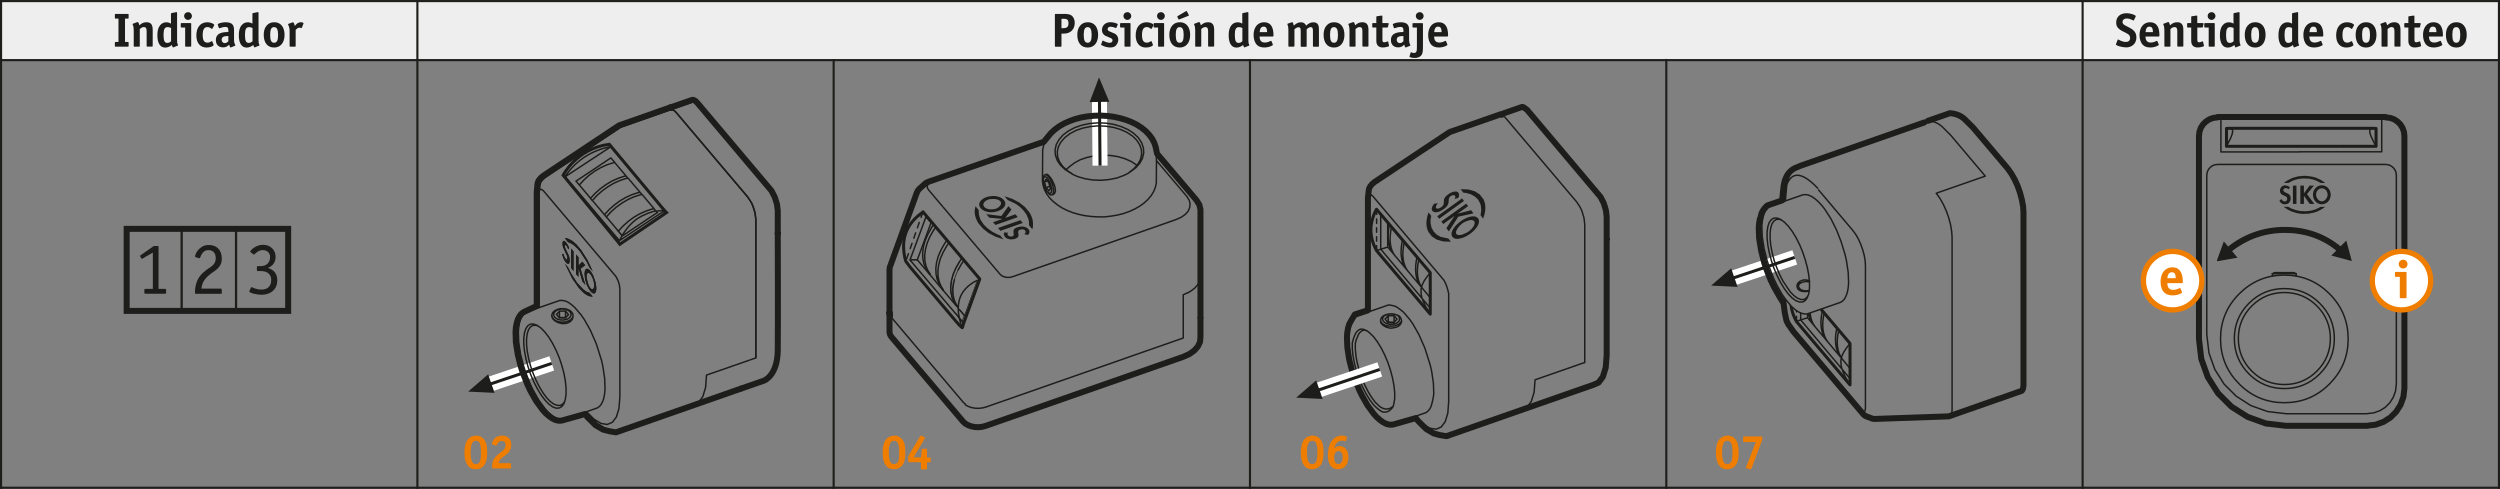 <?xml version="1.0" encoding="UTF-8"?><svg xmlns="http://www.w3.org/2000/svg" width="166mm" height="32.46mm" xmlns:xlink="http://www.w3.org/1999/xlink" viewBox="0 0 470.55 92"><rect x="0" y="0" width="470.55" height="92" fill="#808080" stroke="none"/><defs><clipPath id="e"><polygon points="336.26 60.44 348.86 73.88 349.04 64.06 346.5 56.9 340.23 59.08 340.14 59.11 339.66 59.11 339.56 59.11 339.05 58.97 338.42 58.67 337.85 58.27 337.21 57.7 336.05 56.32 335.94 56.16 336.26 60.44 336.26 60.44" style="fill:none;"/></clipPath><clipPath id="f"><path d="M446.51,52.82c0-3.04,2.46-5.51,5.5-5.51s5.5,2.46,5.5,5.51-2.46,5.51-5.5,5.51-5.5-2.46-5.5-5.51h0Z" style="fill:#fff; stroke:#ef7d00; stroke-miterlimit:3.86; stroke-width:1px;"/></clipPath><clipPath id="g"><path d="M403.43,52.82c0-3.04,2.46-5.51,5.5-5.51s5.5,2.46,5.5,5.51-2.46,5.51-5.5,5.51-5.5-2.46-5.5-5.51h0Z" style="fill:#fff; stroke:#ef7d00; stroke-miterlimit:3.86; stroke-width:1px;"/></clipPath></defs><g id="c"><rect width="470.55" height="11.28" style="fill:#efeeee;"/><g><path d="M91.12,87.6c-.37,.47-.92,.72-1.59,.72-1.36,0-2.11-1.1-2.11-3.12,0-1.2,.23-2.03,.69-2.56,.36-.41,.93-.66,1.55-.66,.53,0,1.04,.22,1.38,.62,.47,.54,.66,1.25,.66,2.47,0,1.29-.16,1.98-.58,2.52Zm-.8-4.16c-.14-.31-.4-.49-.75-.49-.68,0-.99,.7-.99,2.21s.3,2.19,.98,2.19c.35,0,.63-.19,.78-.53,.13-.31,.19-.7,.19-1.49,0-1.04-.05-1.52-.22-1.89Z" style="fill:#ef7d00;"/><path d="M95.71,85.15c-.27,.3-.3,.31-1.18,.99-.47,.36-.63,.64-.64,1.02h2.11c.16,0,.19,.03,.19,.19v.63c0,.16-.03,.19-.19,.19h-3.24c-.09,0-.13-.04-.13-.13v-.07c0-.75,.05-1.09,.28-1.49,.26-.48,.49-.69,1.44-1.43,.61-.47,.81-.79,.81-1.3s-.27-.76-.74-.76c-.44,0-.67,.2-.91,.77-.04,.09-.08,.13-.14,.13-.03,0-.07,0-.1-.02l-.58-.22c-.07-.03-.11-.07-.11-.13,0-.21,.23-.67,.48-.95,.34-.39,.83-.58,1.46-.58,1.08,0,1.71,.63,1.71,1.72,0,.58-.17,1.04-.53,1.44Z" style="fill:#ef7d00;"/></g><g><path d="M169.83,87.6c-.37,.47-.92,.72-1.59,.72-1.36,0-2.11-1.1-2.11-3.12,0-1.2,.23-2.03,.69-2.56,.36-.41,.93-.66,1.55-.66,.53,0,1.04,.22,1.38,.62,.47,.54,.66,1.25,.66,2.47,0,1.29-.16,1.98-.58,2.52Zm-.8-4.16c-.14-.31-.4-.49-.75-.49-.68,0-.99,.7-.99,2.21s.3,2.19,.98,2.19c.35,0,.63-.19,.78-.53,.13-.31,.19-.7,.19-1.49,0-1.04-.05-1.52-.22-1.89Z" style="fill:#ef7d00;"/><path d="M171.14,86.98c-.17,0-.19-.02-.19-.18v-.95l2.24-3.75c.05-.09,.08-.12,.12-.12,.03,0,.06,0,.13,.04l.54,.22c.1,.04,.14,.07,.14,.13,0,.03-.02,.07-.05,.13l-2.1,3.57h1.4l.12-1.45c0-.15,.04-.17,.19-.17h.61c.17,0,.19,.02,.19,.19v1.46h.51c.17,0,.19,.02,.19,.22v.49c0,.15-.03,.18-.19,.18h-.51v1.17c0,.16-.02,.18-.19,.18h-.75c-.17,0-.19-.02-.19-.18v-1.17h-2.21Z" style="fill:#ef7d00;"/></g><g><path d="M248.54,87.6c-.37,.47-.92,.72-1.59,.72-1.36,0-2.11-1.1-2.11-3.12,0-1.2,.23-2.03,.69-2.56,.36-.41,.93-.66,1.55-.66,.53,0,1.04,.22,1.38,.62,.47,.54,.66,1.25,.66,2.47,0,1.29-.16,1.98-.58,2.52Zm-.8-4.16c-.14-.31-.4-.49-.75-.49-.68,0-.99,.7-.99,2.21s.3,2.19,.98,2.19c.35,0,.63-.19,.78-.53,.13-.31,.19-.7,.19-1.49,0-1.04-.05-1.52-.22-1.89Z" style="fill:#ef7d00;"/><path d="M253.16,87.82c-.35,.34-.78,.5-1.31,.5-1.24,0-1.92-.94-1.92-2.66,0-2.23,1.04-3.67,2.65-3.67,.47,0,.94,.15,.94,.3,0,.03,0,.04-.02,.08l-.19,.63s-.04,.07-.07,.07c-.02,0-.04,0-.06-.02-.22-.08-.4-.12-.58-.12-.76,0-1.28,.52-1.5,1.49,.35-.35,.61-.47,1.05-.47,.41,0,.77,.14,1.06,.41,.4,.37,.58,.91,.58,1.68s-.2,1.35-.63,1.76Zm-1.24-2.92c-.5,0-.8,.44-.8,1.21s.28,1.22,.77,1.22c.51,0,.82-.46,.82-1.24s-.28-1.19-.78-1.19Z" style="fill:#ef7d00;"/></g><g><path d="M326.67,87.6c-.37,.47-.92,.72-1.59,.72-1.36,0-2.11-1.1-2.11-3.12,0-1.2,.22-2.03,.69-2.56,.36-.41,.93-.66,1.55-.66,.53,0,1.04,.22,1.38,.62,.47,.54,.66,1.25,.66,2.47,0,1.29-.16,1.98-.58,2.52Zm-.8-4.16c-.14-.31-.4-.49-.75-.49-.67,0-.99,.7-.99,2.21s.3,2.19,.98,2.19c.35,0,.63-.19,.78-.53,.13-.31,.19-.7,.19-1.49,0-1.04-.05-1.52-.22-1.89Z" style="fill:#ef7d00;"/><path d="M329.67,88.17c-.04,.12-.06,.13-.14,.13-.02,0-.05,0-.08,0l-.69-.13c-.11-.02-.16-.05-.16-.11,0-.03,0-.08,.04-.13l1.83-4.73h-2.19c-.16,0-.19-.03-.19-.19v-.68c0-.16,.03-.19,.19-.19h3.25c.16,0,.19,.03,.19,.19v.35l-2.04,5.48Z" style="fill:#ef7d00;"/></g><line x1=".2" y1="91.8" x2="470.35" y2="91.8" style="fill:none; stroke:#1d1d1b; stroke-linecap:square; stroke-miterlimit:10; stroke-width:.4px;"/><line x1=".2" y1="11.31" x2="470.35" y2="11.31" style="fill:none; stroke:#1d1d1b; stroke-linecap:square; stroke-miterlimit:10; stroke-width:.4px;"/><line x1=".2" y1=".2" x2="470.35" y2=".2" style="fill:none; stroke:#1d1d1b; stroke-linecap:square; stroke-miterlimit:10; stroke-width:.4px;"/><line x1=".2" y1="91.8" x2=".2" y2=".2" style="fill:none; stroke:#1d1d1b; stroke-linecap:square; stroke-miterlimit:10; stroke-width:.4px;"/><line x1="313.63" y1="11.29" x2="313.63" y2="91.8" style="fill:none; stroke:#1d1d1b; stroke-linecap:square; stroke-miterlimit:10; stroke-width:.4px;"/><line x1="78.56" y1="91.8" x2="78.56" y2=".2" style="fill:none; stroke:#1d1d1b; stroke-linecap:square; stroke-miterlimit:10; stroke-width:.4px;"/><line x1="235.27" y1="11.3" x2="235.27" y2="91.8" style="fill:none; stroke:#1d1d1b; stroke-linecap:square; stroke-miterlimit:10; stroke-width:.4px;"/><line x1="156.91" y1="91.8" x2="156.91" y2="11.31" style="fill:none; stroke:#1d1d1b; stroke-linecap:square; stroke-miterlimit:10; stroke-width:.4px;"/><line x1="470.35" y1="91.8" x2="470.35" y2=".2" style="fill:none; stroke:#1d1d1b; stroke-linecap:square; stroke-miterlimit:10; stroke-width:.4px;"/><line x1="391.99" x2="391.99" y2="91.8" style="fill:none; stroke:#1d1d1b; stroke-linecap:square; stroke-miterlimit:10; stroke-width:.4px;"/></g><g id="d"><g><path d="M110.95,51.43l-.15-.08h-.14l-.1,.08-.08,.14-.06,.2v.54l.25,1.03,.28,.64,.18,.25,.17,.15,.15,.06h.12l.11-.11,.08-.15,.06-.21v-.24l-.04-.61-.2-.67-.29-.61-.17-.24-.18-.17h0Zm-.54-.84h.21l.24,.14,.28,.26,.5,.81,.5,1.46,.11,.95-.03,.4-.08,.31-.12,.21-.17,.1-.21-.02-.24-.14-.26-.27-.28-.37-.45-.89-.29-1.01-.1-.96,.03-.39,.07-.31,.13-.2,.17-.1h0Zm-4.09-.98l1.42,2.87,1.2,1.7,.82,.85,.39,.31,.38,.24,.36,.15,.35,.08h.33l-.63-.73-.53-.18-.57-.39-1.21-1.28-1.16-1.81-.54-1.07-.61-.74h0Zm2.57-1.2v1.55l.71-.7,.54,.64-.87,.67,.92,3.07-.57-.68-.74-2.51v1.65l-.46-.53v-3.68l.46,.53h0Zm-.94-1.1v3.68l-.45-.53v-3.68l.45,.53h0Zm-.75-1.65l-.26-.07-.61-.75h.32l.35,.1,.75,.41,.79,.7,.82,.98,1.17,1.81,1.05,2.23-.63-.72-.53-1.1-1.16-1.79c-.06-.07-.11-.12-.15-.2l-.47-.54-.59-.54-.57-.39-.28-.11h0Zm-.84-.25l-.14-.08h-.11l-.1,.03-.07,.11-.06,.17v.46l.1,.45,.7,1.51,.1,.33v.28l-.03,.1-.07,.1-.12-.04-.08-.08-.22-.37-.12-.31-.07-.32-.27,.1,.24,.73,.2,.42,.25,.35,.18,.18,.17,.11,.14,.02,.1-.06,.08-.12,.06-.21v-.57l-.13-.53-.64-1.35-.1-.25-.03-.13v-.21l.03-.07,.08-.05,.12,.05,.06,.07,.11,.17,.19,.4,.04,.11,.18-.22-.1-.25s-.04-.07-.04-.1l-.38-.63-.25-.27h0Z" style="fill:#1d1d1b; fill-rule:evenodd;"/><line x1="103.85" y1="68.39" x2="92.19" y2="72.3" style="fill:none; stroke:#fff; stroke-miterlimit:3.86; stroke-width:2.83px;"/><line x1="103.85" y1="68.39" x2="92.19" y2="72.3" style="fill:none; stroke:#1d1d1b; stroke-miterlimit:3.86; stroke-width:.57px;"/><polygon points="92.48 72.19 93.09 73.94 88.11 73.7 91.88 70.45 92.48 72.19 92.48 72.19" style="fill:#1d1d1b; fill-rule:evenodd;"/><path d="M126.26,20.67l.1-.06m-24.87,15.43l.13-1.1c.04-.57,.42-1.1,1.1-1.6l14.06-9.35,.22-.1,9.23-3.24h.03m0,.01l.25,.04m-.15-.1l.28,.06,.31,.18,.35,.35,13.48,15.92,.66,1.03,.28,.61,.4,1.3,.15,1.23v26.06m-40.78-31.3l.07-.21,.1-.14,.12-.06,.17,.03,.17,.11,.24,.22,13.41,15.85,.24,.32,.32,.66,.24,.74,.1,.77v20.39l-.17,2.18-.49,1.58-.74,.99-.98,.42-1.17-.2-1.33-.81-1.39-1.4m15.97-56.87l4.13-1.44,.28,.04,.32,.2,.34,.33,13.82,16.39,.6,1.17,.41,1.31,.15,1.23v4.23m0,0h.06m-44.97-8.03l-.03,.33v21.51m3.82,1.87l1.14,.03v-1.23m-1.14,1.2v-1.21m-3.81-.65l3.88-1.35h.52l.54,.12h.03l.56,.28,.59,.42,.59,.53,1.19,1.39,.59,.85,1.12,1.98,1.12,2.54,1,3.17,.26,1.17,.33,2.22,.07,1.96-.07,.87-.14,.8-.21,.65-.27,.53v.04l-.33,.4-.03,.03-.39,.28-2.02,.71m-2.58-17.91v-.39l-.07-.18-.11-.18-.14-.17-.17-.15-.21-.12-.52-.21-.57-.08h-.59l-.56,.14-.47,.24-.2,.14-.15,.17-.11,.18-.07,.18-.04,.18v.18h.01v.04m3.95,.21v-.17m-.6-.95l-.14-.12-.18-.11-.2-.1-.45-.11-.49-.04-.24,.03-.46,.1-.39,.2-.15,.12-.12,.12-.1,.15-.06,.14-.03,.17v.15l.06,.15,.08,.15,.11,.12,.33,.24,.2,.1,.45,.12,.49,.03,.24-.03,.46-.1,.21-.08,.33-.22,.12-.14,.1-.14,.06-.15,.03-.17v-.15l-.06-.15-.08-.14-.13-.14h0Zm-1.95,1.2l1.13,.02,.6-.63-.54-.66m-2.57,.98l.06,.17,.1,.17,.14,.18,.18,.14,.21,.14,.5,.21,.59,.08,.59-.02,.56-.14,.47-.22,.2-.15,.15-.15,.21-.36m-.22,.61l-.03,.03-.03,.04-.08,.11-.2,.17-.18,.11-.29,.12-.26,.08-.59,.04h-.25m1.94-.74l.1-.18,.07-.2m-6.31-1.9l-2.36,.82-.08,.04-.39,.28-.07,.07-.32,.4-.32,.61-.2,.66-.15,.84-.07,.85,.07,1.95,.33,2.19v.03l.59,2.3,.38,1.14,.88,2.25,.52,1.09,1.1,1.94,1.17,1.59,.57,.64,.59,.52,.63,.45,.63,.31,.52,.13h.57l.1-.02,4.24-1.48m-4.18-1.91l-.32,.45-.47,.28h-.56l-.63-.22-.66-.47-.73-.74-.7-.94-.67-1.1-.63-1.24-.56-1.34-.49-1.4-.36-1.39-.25-1.34-.13-1.26v-1.13l.13-.95,.25-.75,.36-.52,.49-.28h.56l.43,.15m2.57-1.71v-.14m.91,1.07l-.42-.25-.32-.34-.03-.04-.04-.07-.06-.12-.03-.07m1.38,.11h-.01l-.54-.65,.6-.63m.06,2.27l-.25-.07h-.04l-.22-.11m.81,.24l-.24-.04m-.11-1.07l-.04,.07m.04-1.28h1.14m39.98-14.47v21.82l-.18,2.34-.53,1.73-.82,1.1-1.07,.46-4.14,1.44m-33.45,2.61l-.14,.39-.39,.54-.49,.28-.59,.03-.66-.25-.71-.52-.74-.77-.73-.98-.71-1.16-.66-1.3-.6-1.41-.49-1.46-.39-1.46-.26-1.41-.14-1.32v-1.17l.14-1,.26-.78,.39-.56,.49-.28h.6l.66,.24,.22,.17m0,0l.49,.35,.73,.75,.74,.97,.71,1.16,.66,1.31,.59,1.39,.49,1.46,.39,1.46,.26,1.41,.14,1.33v1.19l-.14,.99-.12,.4m24.1,.66l-14.06,4.92-1.28-.21-1.13-.31-1.42-.84-1.55-1.54-.59-.7m20.03-1.34l9.23-3.22m2.61-5.62l-9.24,3.22-.18,2.34-.53,1.73-.82,1.1-1.07,.45" style="fill:none; stroke:#1d1d1b; stroke-linecap:round; stroke-miterlimit:3.86; stroke-width:.28px;"/><path d="M110.08,77.93l-4.34,1.22-.1,.02h-.58l-.52-.13-.63-.31-.63-.45-.59-.52-.58-.65-1.18-1.61-1.11-1.96-.52-1.1-.89-2.27-.38-1.15-.58-2.32v-.03l-.35-2.21-.07-1.97,.07-.86,.16-.85,.2-.66,.32-.62,.32-.41,.07-.07,.39-.28,.08-.04,2.38-1.12v-21.44l.14-1.45c.04-.58,.42-1.11,1.11-1.62l14.2-9.44,.23-.1,9.33-3.27h.03l.1-.04" style="fill:none; stroke:#1d1d1b; stroke-linecap:round; stroke-linejoin:round; stroke-width:1.13px;"/><line x1="126.15" y1="20.23" x2="126.43" y2="20.29" style="fill:none; stroke:#1d1d1b; stroke-linecap:round; stroke-linejoin:round; stroke-width:1.13px;"/><line x1="146.39" y1="43.93" x2="146.45" y2="43.93" style="fill:none; stroke:#1d1d1b; stroke-linecap:round; stroke-linejoin:round; stroke-width:1.13px;"/><polyline points="139.46 73.14 115.94 81.37 114.64 81.15 113.5 80.85 112.07 80 110.5 78.45" style="fill:none; stroke:#1d1d1b; stroke-linecap:round; stroke-linejoin:round; stroke-width:1.13px;"/><path d="M146.39,43.93s.06,17.2,0,22.03c-.06,4.83-2.63,5.69-2.63,5.69l-4.18,1.45" style="fill:none; stroke:#1d1d1b; stroke-linecap:round; stroke-linejoin:round; stroke-width:1.13px;"/><polyline points="126.15 20.23 130.32 18.78 130.6 18.83 130.93 19.02 131.26 19.36 145.22 35.91 145.83 37.1 146.24 38.42 146.39 39.66 146.39 43.93" style="fill:none; stroke:#1d1d1b; stroke-linecap:round; stroke-linejoin:round; stroke-width:1.13px;"/><path d="M110.95,51.43l-.15-.08h-.14l-.1,.08-.08,.14-.06,.2v.54l.25,1.03,.28,.64,.18,.25,.17,.15,.15,.06h.12l.11-.11,.08-.15,.06-.21v-.24l-.04-.61-.2-.67-.29-.61-.17-.24-.18-.17h0Zm-.54-.84h.21l.24,.14,.28,.26,.5,.81,.5,1.46,.11,.95-.03,.4-.08,.31-.12,.21-.17,.1-.21-.02-.24-.14-.26-.27-.28-.37-.45-.89-.29-1.01-.1-.96,.03-.39,.07-.31,.13-.2,.17-.1h0Zm-4.09-.98l1.42,2.87,1.2,1.7,.82,.85,.39,.31,.38,.24,.36,.15,.35,.08h.33l-.63-.73-.53-.18-.57-.39-1.21-1.28-1.16-1.81-.54-1.07-.61-.74h0Zm2.57-1.2v1.55l.71-.7,.54,.64-.87,.67,.92,3.07-.57-.68-.74-2.51v1.65l-.46-.53v-3.68l.46,.53h0Zm-.94-1.1v3.68l-.45-.53v-3.68l.45,.53h0Zm-.75-1.65l-.26-.07-.61-.75h.32l.35,.1,.75,.41,.79,.7,.82,.98,1.17,1.81,1.05,2.23-.63-.72-.53-1.1-1.16-1.79c-.06-.07-.11-.12-.15-.2l-.47-.54-.59-.54-.57-.39-.28-.11h0Zm-.84-.25l-.14-.08h-.11l-.1,.03-.07,.11-.06,.17v.46l.1,.45,.7,1.51,.1,.33v.28l-.03,.1-.07,.1-.12-.04-.08-.08-.22-.37-.12-.31-.07-.32-.27,.1,.24,.73,.2,.42,.25,.35,.18,.18,.17,.11,.14,.02,.1-.06,.08-.12,.06-.21v-.57l-.13-.53-.64-1.35-.1-.25-.03-.13v-.21l.03-.07,.08-.05,.12,.05,.06,.07,.11,.17,.19,.4,.04,.11,.18-.22-.1-.25s-.04-.07-.04-.1l-.38-.63-.25-.27h0Z" style="fill:#1d1d1b; fill-rule:evenodd;"/><polyline points="126.35 20.62 126.63 20.67 126.94 20.85 127.29 21.2 140.76 37.12 141.42 38.15 141.7 38.77 142.1 40.06 142.26 41.29 142.26 67.35" style="fill:none; stroke:#1d1d1b; stroke-linecap:round; stroke-miterlimit:3.86; stroke-width:.28px;"/><path d="M124.61,39.07l.28,.34h.02l-.3-.34-.25-.3-9.68-11.62c-6.15,.78-8.69,5.83-8.69,5.83l10.49,12.74,.18,.25,8.79-5.97-.62-.59" style="fill:none; stroke:#1d1d1b; stroke-linecap:round; stroke-miterlimit:3.86; stroke-width:.57px;"/><path d="M116.33,43.47l-.11-.1m1.96-9.84l-.36-.41m0,0l-.37,.06-1.14,.39-1.14,.51-1.11,.66-1.06,.77-.98,.87-.88,.95v.02m.35,.42v-.03l.88-.96,.98-.86,1.06-.77,1.11-.66,1.14-.51,1.16-.39,.37-.07m-9.17,1.3l.92-.99,.97-.87,1.06-.77,1.11-.65,1.14-.52,1.16-.37,.32-.07m0,0l2.14,2.54m2.62,3.08l-.39,.07-1.14,.37-1.14,.52-1.12,.65-1.04,.77-.98,.87-.89,.97m7.07-3.82l-.36-.41m-6.36,4.65l.91-.98,.97-.87,1.06-.76,1.11-.66,1.14-.52,1.14-.37,.4-.07m-2.62-3.08l2.26,2.67m-4.76-5.62l-.75-.86-6.55,4.37,.62,.73m14.65,5.16l-.2-.25-.05-.05m-.36-.42l-.39,.09-1.16,.39-1.13,.51-1.12,.65-1.04,.77-.98,.87-.88,.97m3.29-2.16c.08-.06,.16-.12,.25-.17l.83-.5,1.14-.52,1.14-.39,.4-.07m0,0l-.36-.42m-11.93-1.93l.36,.42m11.99,1.98l.2,.25h-.01m-7.75-.99l.03-.03m.37,4.51h0m.04,.04h.01m0-.01l-.02-.04m-.02,.01l.04,.04m-.01-.05h-.02m.06,.08l-.02-.03m-.04-.03l.06,.05m.3,.36l.03,.03m-.01-.03h-.01m.03,.03h.01m0,0l-.02-.03m6.98-3.91l-6.57,4.39-.04-.04-.35-.41m.29,.36l.05,.06m-.05-.06l.05,.06m-.68-.84l.32,.4m.01,.03l.3,.36m-.62-.74l.3,.36m8.46-4.25l-.96,.53-7.62,5.07h-.03l-10.21-12.02,8.59-5.64,9.67,11.41h.01l.25,.3m-8.61,4.06l-.12-.15m0,0l.1,.12m0,0l.02,.02m0,0l.09,.11m-.11-.14l.11,.15m-2.22-2.65l2.01,2.37m8.74-3.91l.27,.34h.02m0,.01h0l-.3-.35m-1.78-.04l-2.25-2.66m-9.32,1.16l2.25,2.66m-2.61-3.08l-2.11-2.51m4.72,5.59l.35,.42m2.47,4.41c.16-.32,.31-.63,.48-.91t.01-.01c.17-.3,.36-.58,.55-.85,.02-.03,.04-.06,.06-.09,.57-.78,1.19-1.45,1.89-1.99,.02-.02,.05-.04,.07-.06,0,0,.01,0,.02-.01m5.48-1.7h-.02c-.55-.01-1.08,.02-1.6,.1h-.04m-17.15-6.55c2.11-3.03,4.97-4.9,8.59-5.59" style="fill:none; stroke:#1d1d1b; stroke-linecap:round; stroke-miterlimit:3.86; stroke-width:.28px;"/></g><g><polyline points="213.96 31.07 212.94 30.4 211.73 29.86 210.4 29.47 208.96 29.25 207.5 29.19 206.05 29.31 204.65 29.61 203.35 30.05 202.23 30.65 201.28 31.38 200.69 31.9" style="fill:none; stroke:#1d1d1b; stroke-linecap:round; stroke-linejoin:round; stroke-width:.28px;"/><line x1="207.05" y1="31.17" x2="206.94" y2="18.87" style="fill:none; stroke:#fff; stroke-miterlimit:3.86; stroke-width:2.83px;"/><line x1="207.05" y1="31.17" x2="206.94" y2="18.87" style="fill:none; stroke:#1d1d1b; stroke-miterlimit:3.86; stroke-width:.57px;"/><polygon points="206.94 19.18 205.09 19.21 206.86 14.56 208.79 19.15 206.94 19.18 206.94 19.18" style="fill:#1d1d1b; fill-rule:evenodd;"/><path d="M197.58,35.01l-.17-.63-.32-.39m-.33-7.45l-.03,.03v.05m15.78,5.85l.26-.14,.99-.75,.77-.87,.5-.93,.24-.98-.06-.99-.35-.98-.6-.91-.86-.82-1.07-.71-1.27-.56-1.4-.42-1.49-.24-1.55-.05-1.52,.12-1.46,.31-1.37,.47-1.19,.63-1,.75-.75,.87-.52,.93-.22,.98,.05,.99,.34,.98,.61,.91,.85,.82,1.09,.7,.25,.12m10.73-.24l.93-.74,.73-.82,.49-.89,.21-.94-.04-.88v-.05l-.33-.92-.57-.87-.82-.79-1.02-.67-1.21-.54-1.33-.39-1.44-.22-1.46-.06-1.45,.13-1.39,.29-1.3,.45-1.13,.6-.95,.73-.72,.81-.49,.89-.22,.93,.05,.95,.32,.92,.59,.86,.81,.78,1.03,.68m-5.06-6.08l-.31,.73-.18,.86-.04,5.87,.13,.8v.03l.25,.78,.4,.77,.54,.75,.66,.67,.78,.63,.89,.59,.98,.49,1.07,.42,1.12,.33,1.19,.25,1.23,.15,1.23,.07h1.24l1.23-.14,1.21-.21,1.14-.29,1.1-.39,1-.46,.93-.53,.82-.6,.73-.68,.59-.7,.46-.75,.33-.8,.18-.82,.03-4.28m-19.82,3.49l-.12-.21-.38-.43-.17-.15-.07-.03m-.04-.03h-.08m-.04,0h-.04l-.26,.11m1.39,3.71l.1-.07,.07-.11,.04-.15,.04-.18v-.46l-.08-.53-.17-.56-.35-.79-.28-.43-.28-.31-.12-.08-.14-.06h-.11l-.11,.03m0,0l-.08,.07-.07,.11-.06,.15-.03,.18v.22m.82,2.5l.11,.11,.11,.07,.11,.04h.18l.07-.07,.05-.1,.04-.13,.04-.33v-.2l-.14-.67-.25-.67-.33-.56-.24-.25-.11-.07-.1-.06h-.1l-.1,.03-.07,.06-.06,.1-.04,.12v.07m-.01,0v.17m-.01,0v-.17m.73,.35l-.22-.26-.28,.45m1.28-.49l.11,.18v.03l.03,.03,.15,.29,.03,.06,.07,.15v.03l.11,.24v.04l.03,.03,.1,.24,.1,.52v.21l.03,.04v.17l-.07,.24-.06,.12m-1.63-1.03l.54,.64,.28-.43-.11-.46m20.07-6.07v-.36l-.12-.88-.25-.79-.43-.82-.53-.71-.66-.68-.78-.63-.92-.6-.98-.49-1.05-.4-1.13-.33-1.17-.25-1.21-.15-1.23-.07-1.23,.03-1.23,.11-1.2,.21-1.13,.29-1.09,.39-1.02,.45-.92,.53-.87,.64-.71,.66-.59,.7-.46,.78m.45,9.6l-.13-.14-.11-.17-.31-.61-.17-.46-.13-.67v-.28m.22,.36l.28,1.09m1.61,1.07l-.04,.07m-.04,.04l-.08,.06m-1.1-.36l.18,.22,.15,.13,.12,.1,.13,.06h.12l.1-.03m0,0l.25-.08m-.68-1.52l-.71,.25m.22-1.27l-.5,.18m21.06-4.02v-1.21m0,0l1.03,1.05,6.51,7.69,.54,.87,.21,.89v12.26m-13.45-19.22l-.93,.46-1.35,.5-1.46,.29-1.52,.14-1.55-.06-1.49-.24-1.41-.42-1-.45m15.87-2.55l5.72,6.74,.46,.72,.17,.7-.08,.7-.29,.67-.53,.6-.72,.52-1,.45-30.68,10.73-.46,.13-.39,.04h-.39l-.38-.1-.33-.11-.29-.17-.28-.27-10.62-12.53m-.13-.15l-2.66-3.15-.18-.29-.07-.25,.03-.25,.11-.24,.2-.22,.26-.2,.39-.18,21.22-7.41m-29.28,32.25v-8.09l.03-.45,5.09-14.03,.2-.42,.33-.39,1.2-1.06,.5-.24,21.97-7.66m-29.34,32.39v-.05m.38,.93l-.26-.43-.03-.08m0,0l-.08-.36m.08,.36l-.07-.42m58.52,.98v3.6l-.08,.88-.39,.85-.67,.77-.93,.68-1.19,.53-37.16,12.99-.67,.18-.7,.07-.68-.03-.66-.13-.6-.22-.53-.29-.42-.39-13.48-15.92-.26-.43-.11-.45v-3.61m58.53-7.24l-.08,.88-.39,.85-.67,.77-.93,.67-1.19,.54v8.05m-41,12.68l.53,.29,.6,.21,.66,.12,.68,.03,.7-.07,.67-.17,37.16-13m-41,12.47l-.42-.38-13.48-15.93m58.16-8.02v8.05" style="fill:none; stroke:#1d1d1b; stroke-linecap:round; stroke-linejoin:round; stroke-width:.28px;"/><line x1="167.5" y1="59.29" x2="167.43" y2="58.87" style="fill:none; stroke:#1d1d1b; stroke-linecap:round; stroke-linejoin:round; stroke-width:1.13px;"/><line x1="167.5" y1="59.29" x2="167.42" y2="58.93" style="fill:none; stroke:#1d1d1b; stroke-linecap:round; stroke-linejoin:round; stroke-width:1.13px;"/><line x1="167.53" y1="59.38" x2="167.5" y2="59.29" style="fill:none; stroke:#1d1d1b; stroke-linecap:round; stroke-linejoin:round; stroke-width:1.13px;"/><line x1="167.42" y1="58.93" x2="167.43" y2="58.87" style="fill:none; stroke:#1d1d1b; stroke-linecap:round; stroke-linejoin:round; stroke-width:1.13px;"/><polyline points="225.95 59.85 225.95 63.45 225.87 64.33 225.48 65.18 224.81 65.95 223.87 66.63 222.69 67.16 185.53 80.15 184.86 80.33 184.16 80.4 183.48 80.37 182.82 80.24 182.22 80.02 181.69 79.73 181.27 79.34 167.8 63.42 167.53 62.99 167.42 62.54 167.42 58.93" style="fill:none; stroke:#1d1d1b; stroke-linecap:round; stroke-linejoin:round; stroke-width:1.13px;"/><polyline points="225.95 59.74 225.95 39.43 225.74 38.53 225.2 37.67 218.68 29.98 217.79 28.94 217.65 28.29 217.53 27.69 217.27 26.9 216.84 26.08 216.31 25.37 215.66 24.68 214.88 24.05 213.95 23.45 212.98 22.97 211.93 22.56 210.8 22.23 209.63 21.98 208.42 21.82 207.19 21.75 205.96 21.78 204.73 21.89 203.53 22.1 202.4 22.39 201.32 22.78 200.3 23.23 199.38 23.76 198.51 24.4 197.8 25.06 197.22 25.76 196.47 26.68 174.78 34.2 174.28 34.43 173.08 35.49 172.75 35.88 172.55 36.3 167.46 50.34 167.42 50.78 167.42 58.83 167.43 58.87" style="fill:none; stroke:#1d1d1b; stroke-linecap:round; stroke-linejoin:round; stroke-width:1.13px;"/><path d="M189.02,43.75l.7,.04-.07,.15v.14l.03,.15,.14,.14,.1,.07,.11,.04,.25,.04h.14l.12-.04,.11-.05,.08-.07,.04-.08,.03-.08v-.08l-.04-.38v-.36l.08-.18,.13-.15,.2-.14,.29-.12,.36-.1,.35-.06h.33l.32,.06,.31,.11,.25,.15,.22,.21,.11,.15,.05,.15v.32l-.05,.14-.1,.15-.11,.15-.73-.14,.1-.08,.08-.1,.06-.11,.03-.1v-.11l-.03-.1-.07-.11-.1-.08-.11-.06-.14-.04-.15-.03h-.15l-.31,.07-.15,.08-.11,.08-.05,.11-.03,.11v.24l.04,.11,.03,.18v.15l-.04,.17-.07,.14-.12,.13-.17,.11-.24,.1-.31,.08-.31,.03h-.31l-.28-.06-.26-.08-.24-.14-.18-.17-.08-.11-.06-.11-.06-.12-.03-.14v-.26l.06-.11h0Zm-1.17-.84l4.21-1.48,.45,.53-4.21,1.48-.45-.53h0Zm-3.6-2.53l.22,.78,.2,.38,.53,.77,.7,.67,.82,.6,.98,.52,.54,.21,.63,.74-1.51-.52-1.3-.68-1.06-.84-.84-.98-.29-.52-.22-.52-.14-.53-.06-.53,.03-.56,.13-.56,.61,.74v.42l.03,.4h0Zm4.81-3.46l1.52,.52,1.28,.68,1.06,.84,.82,.98,.29,.52,.22,.53,.14,.52,.04,.54v.54l-.12,.56-.63-.74v-.42l-.03-.41-.1-.39-.32-.77-.53-.75-.68-.7-.82-.6-1.53-.73-.61-.73h0Zm.75,1.86l.57,.67-1.16,1.55,1.9-.67,.45,.53-4.21,1.48-.46-.53,1.79-.61-2.5-.24-.54-.66,2.82,.35,1.35-1.87h0Zm-2.76-1.34l-.73,.04-.33,.08-.28,.14-.25,.15-.2,.2-.13,.21-.04,.22,.03,.24,.13,.21,.22,.19,.28,.14,.31,.1,.35,.04,.71-.03,.33-.1,.28-.12,.25-.17,.21-.21,.15-.22,.07-.22v-.24l-.14-.21-.22-.2-.29-.12-.33-.08-.38-.04h0Zm1.17-.32l.4,.22,.33,.31,.21,.33,.07,.35-.06,.33-.18,.31-.28,.29-.38,.25-.47,.21-.5,.14-.54,.07h-.53l-.52-.08-.46-.15-.4-.22-.33-.31-.21-.33-.07-.35,.06-.33,.17-.31,.29-.29,.36-.25,.46-.21,.53-.14,.54-.07h.53l.5,.08,.47,.15h0Z" style="fill:#1d1d1b; fill-rule:evenodd;"/><line x1="180.45" y1="58.13" x2="180.37" y2="58.02" style="fill:none; stroke:#1d1d1b; stroke-linecap:round; stroke-linejoin:round; stroke-width:.14px;"/><polyline points="176.02 42.91 175.68 43.4 175.01 44.57 174.52 45.72 174.2 46.89 174.04 48.02 174.08 49.09 174.28 50.08 174.68 50.98 175.01 51.51" style="fill:none; stroke:#1d1d1b; stroke-linecap:round; stroke-linejoin:round; stroke-width:.28px;"/><path d="M184.39,52.56l.02-.05-10.69-12.65-.02,.07c-3.21,2.2-4.3,5.28-3.23,9.21l.79,1.07,8.76,10.36" style="fill:none; stroke:#1d1d1b; stroke-linecap:round; stroke-linejoin:round; stroke-width:.14px;"/><path d="M171.29,48.9l3.01-8.12,.94,1.12m.33,.55l-.29,.5-.65,1.15-.5,1.17-.33,1.17-.14,1.13,.03,1.07,.21,1,.38,.89,.55,.79,.17,.19m3.46-5.63l-.3,.47-.65,1.15-.52,1.17-.31,1.17-.15,1.12,.03,1.08,.21,1,.39,.89,.33,.52m0,0l-.72-.96-.38-.91-.21-1-.04-1.07,.14-1.13,.33-1.17,.5-1.15,.65-1.17,.31-.48" style="fill:none; stroke:#1d1d1b; stroke-linecap:round; stroke-linejoin:round; stroke-width:.28px;"/><path d="M174.9,51.48l-.02,.05m.12-.02l.15,.17" style="fill:none; stroke:#1d1d1b; stroke-linecap:round; stroke-linejoin:round; stroke-width:.14px;"/><line x1="179.65" y1="52.63" x2="179.49" y2="53.21" style="fill:none; stroke:#1d1d1b; stroke-linecap:round; stroke-linejoin:round; stroke-width:.28px;"/><path d="M180.64,49.17l-.07,.1-.65,1.15-.5,1.17-.33,1.17-.16,1.13,.03,1.07,.21,1,.39,.89,.57,.81,.22,.26m-.88-4.71h-.02l-.14,1.13,.02,1.07,.22,1,.38,.91,.27,.38" style="fill:none; stroke:#1d1d1b; stroke-linecap:round; stroke-linejoin:round; stroke-width:.14px;"/><polyline points="180.23 57.71 179.58 56.85 179.2 55.96 178.99 54.96 178.96 53.88 179.1 52.75 179.42 51.59 179.92 50.43 180.59 49.26 180.93 48.73" style="fill:none; stroke:#1d1d1b; stroke-linecap:round; stroke-linejoin:round; stroke-width:.28px;"/><path d="M177.5,54.45l.14,.17m-.21-.05l.07-.02" style="fill:none; stroke:#1d1d1b; stroke-linecap:round; stroke-linejoin:round; stroke-width:.14px;"/><path d="M179.49,53.21l-.15,1.12,.03,1.08,.21,1,.4,.89,.26,.4m-2.8-3.13l-2.54-3.04" style="fill:none; stroke:#1d1d1b; stroke-linecap:round; stroke-linejoin:round; stroke-width:.28px;"/><polyline points="180.35 50.79 180.3 50.87 179.8 52.04 179.65 52.63" style="fill:none; stroke:#1d1d1b; stroke-linecap:round; stroke-linejoin:round; stroke-width:.14px;"/><path d="M172.65,48.9h-1.36m0,0l.05,.1,8.49,9.98m-4.95-7.46l-2.23-2.63m8.68,.27l-.38,.55-.6,1.07" style="fill:none; stroke:#1d1d1b; stroke-linecap:round; stroke-linejoin:round; stroke-width:.28px;"/><path d="M183.94,52.75l-.02,.07m0,0l-.03-.04m.07-.03h-.02m0,0s-.04,.02-.05,.03m.5-.22c-.14,.05-.29,.12-.43,.19" style="fill:none; stroke:#1d1d1b; stroke-linecap:round; stroke-linejoin:round; stroke-width:.14px;"/><path d="M183.89,52.78c-.95,.45-1.68,1.02-2.23,1.65-.84,.95-1.27,2.1-1.29,3.46" style="fill:none; stroke:#1d1d1b; stroke-linecap:round; stroke-linejoin:round; stroke-width:.28px;"/><path d="M180.33,57.83l.04,.05m0,0l-.04-.04m.04,.04l.02,.03m0,0l-.02-.03m0,.03s-.02,.05,0,.07m0-.07s-.02-.02,0-.03m0,0h0Zm0,.1l-.24-.27,.09,.12m.08-.03l-.07-.09m0-.02l.07,.1m-.02,.12l-.28-.33m.21,.24l-.21-.24m.28,.33l-.07-.09m.24,.29l-.09-.1m0,0v.02m.38,.45l-.09-.09m.09,.09l-.16-.19m.07,.1l-.07-.1m0,0l-.14-.17m0-.12l.17,.31m.03,.09l-.29-.36m-.15-.21l.15,.19m0,0l-.09-.1m.02-.12l.03,.03m0,.02l-.03-.05m-.07-.1l.1,.14m0,.02l-.1-.14m.14,.33l-.09-.12m.17,.09l-.09-.09m.02,0s.03,.05,.07,.09m-.09-.02v.04m0-.04l.26,.33m.91,1.06l-.02,.04m-.96,.43v.02m0-.02v-.02m0,0v-.02m-.15-.14l.15,.17m0-.02l.12,.12m-.65,.62l.09,.09m.29-.98l.15,.15m0-.02l.12,.14m.45,.53v.04l-.57-.67m0-.04l-.45-.52m1.01,1.19l.39-1.06m-.84,.53l.45,.53m-1.01-1.19l.29,.38m1.12-.26l-.77-.93" style="fill:none; stroke:#1d1d1b; stroke-linecap:round; stroke-linejoin:round; stroke-width:.14px;"/><path d="M180.37,58.04c-.02,.55,.05,1.13,.19,1.77m.07-1.49l.91,1.06" style="fill:none; stroke:#1d1d1b; stroke-linecap:round; stroke-linejoin:round; stroke-width:.28px;"/><path d="M181.11,61.66l.1-.19v-.07l.17-.58m0,0l.02-.05,2.99-8.21m-4.07,8.32l.26,.31m.05,.05l-.31-.36m-.14-.14l.33,.38,.07,.07m0,0l.05,.05m0,0l.48,.43m-1.08-1.1l.15,.17" style="fill:none; stroke:#1d1d1b; stroke-linecap:round; stroke-linejoin:round; stroke-width:.14px;"/><path d="M180.56,59.86l.83,.96m-.83-.96c.12,.57,.31,1.17,.55,1.8" style="fill:none; stroke:#1d1d1b; stroke-linecap:round; stroke-linejoin:round; stroke-width:.28px;"/><path d="M180.32,60.88l-.21-.22m0,0l.07,.09m3.75-7.92l-2.39,6.56" style="fill:none; stroke:#1d1d1b; stroke-linecap:round; stroke-linejoin:round; stroke-width:.14px;"/><path d="M172.65,48.9l2.6-7m-1.55-1.97l-.34,.96m-.34,.98l-.34,.98m-.34,.98l-.34,.98m-.34,.98l-.34,.98m-.34,.98l-.34,.98m9.4,8.87l-2.58-3.03m2.41,4.42l.72,.87" style="fill:none; stroke:#1d1d1b; stroke-linecap:round; stroke-linejoin:round; stroke-width:.28px;"/><line x1="179.83" y1="58.98" x2="180.11" y2="59.29" style="fill:none; stroke:#1d1d1b; stroke-linecap:round; stroke-linejoin:round; stroke-width:.14px;"/><path d="M184.39,52.56l.02-.05-10.69-12.65-.02,.07c-3.21,2.2-4.3,5.28-3.23,9.21l.79,1.07,8.76,10.36m0,0l.09,.09m1,1.01l.1-.19v-.07l.17-.58m0,0l.02-.05,2.99-8.21m-4.07,8.32l.26,.31m.05,.05l-.31-.36m-.14-.14l.33,.38,.07,.07m0,0l.05,.05m0,0l.48,.43m-1.08-1.1l.15,.17m.14,.14l-.21-.22m0,0l.07,.09" style="fill:none; stroke:#1d1d1b; stroke-linecap:round; stroke-linejoin:round; stroke-width:.57px;"/></g><g><path d="M259.87,60.44s-.01-.03-.01-.03c-.01-.07-.01-.13,0-.2,.01-.13,.06-.24,.13-.35,.06-.12,.15-.24,.26-.32,.2-.15,.42-.27,.66-.33,.36-.11,.74-.14,1.12-.11,.36,.02,.72,.1,1.07,.24,.14,.05,.25,.14,.38,.25,.08,.1,.15,.21,.21,.34,.07,.18,.11,.36,.13,.56m34.46,7.77v-26.06l-.15-1.23-.4-1.3-.28-.61-.66-1.03-13.48-15.92c-.11-.12-.24-.22-.38-.31-.12-.07-.25-.14-.39-.21m0,0c-.06-.03-.11-.06-.17-.07m-.1,.06l-9.26,3.22-.22,.1-14.06,9.35c-.68,.5-1.06,1.05-1.1,1.6l-.13,1.1m8.9,41.44l1.39,1.39,1.33,.81,1.17,.19,.98-.42,.74-.99,.49-1.58,.17-2.18v-20.39c-.11-.5-.25-.99-.42-1.48-.13-.35-.28-.68-.47-1l-13.41-15.85c-.08-.08-.15-.14-.25-.2-.11-.07-.21-.13-.32-.17l-.12,.06s-.06,.1-.08,.14c-.03,.07-.06,.14-.08,.21m44.97,8.04h-.06m-19.88-23.39h-.26m.1-.07l-.1,.06m-24.79,37.22v-21.84m8.91,41.44l-4.24,1.48h-.1c-.18,.01-.38-.01-.56-.05-.39-.1-.75-.25-1.1-.46-.43-.25-.85-.56-1.23-.91-.22-.18-.42-.39-.61-.6l-1.17-1.59-1.1-1.94-.52-1.09-.88-2.25-.38-1.14-.57-2.3v-.03l-.35-2.19-.07-1.95c.03-.29,.07-.57,.11-.85,.1-.5,.22-.99,.42-1.45,.14-.38,.33-.71,.59-1.02,.12-.15,.25-.28,.42-.39,.01-.01,.04-.03,.07-.04l2.36-.82m-.2,3.5c-.07-.05-.15-.11-.24-.14-.21-.11-.42-.18-.66-.22-.18-.03-.36,0-.52,.08-.33,.2-.59,.46-.75,.79-.27,.54-.46,1.1-.6,1.7v1.17l.14,1.32,.27,1.41,.39,1.46,.49,1.46,.6,1.41,.66,1.3,.71,1.16,.73,.98c.25,.25,.5,.5,.77,.72,.22,.2,.46,.36,.71,.52,.21,.11,.4,.17,.63,.15,.36,0,.68-.13,.95-.34,.26-.21,.49-.46,.66-.77m-4.92-14.19c-.14-.05-.29-.1-.43-.12-.18-.03-.35,0-.49,.08-.33,.2-.57,.45-.73,.77-.25,.52-.45,1.05-.57,1.62v1.13l.12,1.26,.25,1.34,.36,1.39,.49,1.39,.56,1.34,.63,1.24,.67,1.1,.7,.93c.25,.24,.5,.47,.75,.71,.21,.17,.42,.31,.67,.4,.36,.14,.72,.17,1.09,.07,.31-.07,.59-.24,.85-.47m0,0c.04-.14,.08-.28,.1-.42,.07-.32,.13-.65,.17-.98v-1.19l-.14-1.32-.27-1.41-.39-1.46-.49-1.46-.59-1.4-.66-1.31-.71-1.16-.74-.98c-.24-.25-.49-.49-.74-.72-.15-.14-.31-.25-.47-.38m38.37,11.58l4.14-1.44,1.07-.46,.82-1.1,.53-1.73,.18-2.34v-21.82m-16.08,32.15l1.06-.45,.82-1.1,.53-1.73,.18-2.34,9.23-3.22m-2.61,5.62l-9.22,3.22m-19.93,1.26l2.02-.71c.14-.1,.25-.2,.38-.31,.13-.13,.24-.27,.33-.42,.11-.18,.2-.37,.27-.57,.14-.47,.26-.96,.35-1.45,.06-.28,.1-.57,.11-.85l-.07-1.97-.33-2.22-.27-1.17-1-3.17-1.12-2.54-1.12-1.98-.59-.85-1.19-1.4c-.39-.32-.78-.63-1.2-.91-.18-.12-.36-.21-.57-.27-.33-.08-.67-.14-1.02-.18h-.03l-3.88,1.35m5.72,.74s.08,.1,.11,.14c.04,.1,.08,.2,.11,.29,.01,.11,0,.21-.01,.31-.03,.11-.08,.2-.15,.28-.14,.14-.28,.25-.46,.34-.21,.1-.42,.15-.64,.18-.24,.04-.47,.03-.71,0-.22-.04-.43-.11-.63-.22-.17-.08-.31-.2-.43-.35-.07-.07-.11-.17-.13-.28-.03-.1-.01-.2,.01-.31,.03-.1,.07-.2,.14-.28,.07-.1,.17-.17,.28-.22,.27-.13,.54-.22,.84-.27,.24-.04,.47-.04,.71-.01,.21,.04,.42,.11,.63,.2,.12,.05,.24,.12,.33,.21h0Zm.61,.95v.17m38.6-15.66v-4.23l-.15-1.23-.4-1.31-.6-1.17-13.82-16.39c-.21-.18-.45-.33-.68-.49-.07-.04-.15-.07-.25-.08l-4.13,1.44m-22.49,38.92l-.03,.14m2.58-1.12h-1.14m0-.01v1.21m0-1.21l-.6,.63,.54,.66h.01m1.19-.04l-.06,.05-1.13-.03m.15,1.02l.24,.04m.04,.01h.25c.29-.04,.57-.08,.84-.17,.17-.04,.32-.11,.47-.21,.1-.08,.21-.17,.29-.25,.03-.03,.03-.05,.06-.07m-2.76,.45l.22,.11h.04l.25,.07m-1.48-1.1l.08,.2,.07,.11,.32,.33,.42,.25m3.05-1.03c-.07,.11-.14,.24-.24,.33-.1,.12-.22,.21-.35,.28-.32,.15-.66,.25-1.02,.31-.38,.04-.75,.04-1.13-.06-.25-.04-.49-.15-.71-.29-.13-.08-.22-.18-.32-.31-.06-.08-.13-.2-.17-.31m3.91,.25l-.07,.2-.1,.18m-2.37-.35l.04-.06m1.14-1.2l.54,.66-.54,.57m0-1.23v1.23m0,0l-1.14-.03m4.99,17.81l.59,.7,1.55,1.54,1.42,.84,1.13,.31,1.28,.21,14.08-4.93" style="fill:none; stroke:#1d1d1b; stroke-linecap:round; stroke-linejoin:round; stroke-width:.28px;"/><path d="M282.36,21.52l-.1,.06h-.03l-9.23,3.22-.22,.1-14.06,9.35c-.68,.5-1.06,1.05-1.1,1.6l-.15,1.44v21.09l-2.46,.79-.75,1.26-.32,.61-.2,.66-.15,.84-.07,.85,.07,1.95,.33,2.19v.03l.59,2.3,.38,1.14,.88,2.25,.52,1.09,1.1,1.94,1.17,1.59,.57,.64,.59,.52,.63,.45,.63,.31,.52,.12,.1,.02,.47-.02h.1l4.3-1.22m16.2-57.09l-.28-.06m20.1,23.46h-.06m-35.85,33.78l.3,.41,1.55,1.54,1.42,.84,1.13,.31,1.28,.21,23.3-8.15m.11-.04l4.14-1.44,1.07-.46,.82-1.1,.53-1.73,.18-2.34v-21.82m0,0v-4.23l-.15-1.23-.4-1.31-.6-1.17-13.82-16.39c-.21-.18-.45-.33-.68-.49-.07-.04-.15-.07-.25-.08l-4.13,1.44" style="fill:none; stroke:#1d1d1b; stroke-linecap:round; stroke-linejoin:round; stroke-width:1.13px;"/><line x1="259.7" y1="69.53" x2="248.04" y2="73.44" style="fill:none; stroke:#fff; stroke-miterlimit:3.86; stroke-width:2.83px;"/><line x1="259.7" y1="69.53" x2="248.04" y2="73.44" style="fill:none; stroke:#1d1d1b; stroke-miterlimit:3.86; stroke-width:.57px;"/><polygon points="248.34 73.34 248.94 75.09 243.96 74.84 247.73 71.59 248.34 73.34 248.34 73.34" style="fill:#1d1d1b; fill-rule:evenodd;"/><path d="M274.5,37.24l-.72,.21,.1-.21,.04-.17v-.17l-.13-.12-.09-.05h-.11l-.25,.03-.15,.07-.14,.08-.13,.11-.1,.12-.06,.12-.04,.11-.03,.11-.02,.43-.08,.44-.11,.25-.16,.23-.23,.24-.33,.26-.4,.25-.37,.2-.35,.12-.32,.05-.3-.02-.23-.09-.19-.17-.09-.14-.03-.16,.02-.18,.05-.21,.09-.19,.13-.22,.15-.23,.73-.1-.12,.14-.11,.15-.08,.16-.05,.13-.02,.13v.11l.06,.11,.08,.06,.1,.03h.14l.15-.03,.16-.06,.33-.2,.18-.16,.13-.14,.08-.16,.05-.14,.03-.28v-.33l.04-.19,.06-.21,.1-.19,.16-.2,.2-.2,.27-.21,.33-.22,.33-.15,.32-.11,.28-.04h.26l.22,.08,.16,.13,.06,.1,.04,.11,.03,.13v.16l-.03,.17-.04,.16-.07,.15h0Zm1.05,.57l-4.67,3.36-.36-.47,4.67-3.36,.36,.47h0Zm3.25,1.7l-.08-.86-.13-.38-.4-.73-.59-.55-.74-.42-.91-.26-.52-.05-.51-.66,1.46,.06,1.21,.34,.94,.61,.68,.87,.2,.51,.13,.54,.04,.59-.05,.62-.14,.68-.24,.72-.49-.66,.1-.51,.04-.47h0Zm-5.68,5.98l-1.48-.05-1.2-.34-.94-.61-.66-.87-.2-.51-.13-.56-.04-.57,.06-.64,.12-.66,.23-.71,.51,.66-.1,.51-.04,.47,.02,.44,.18,.81,.4,.71,.57,.59,.74,.42,1.45,.3,.5,.65h0Zm-.42-1.96l-.46-.59,1.51-2.3-2.1,1.52-.36-.47,4.67-3.36,.37,.47-1.98,1.41,2.55-.65,.44,.59-2.86,.63-1.77,2.76h0Zm2.61,.58l.76-.32,.36-.23,.32-.27,.29-.28,.24-.31,.17-.3,.09-.28,.02-.28-.09-.21-.19-.15-.26-.06h-.3l-.35,.08-.75,.3-.37,.24-.31,.26-.29,.3-.26,.33-.2,.33-.12,.3-.03,.28,.09,.21,.19,.15,.28,.04,.33-.02,.38-.09h0Zm-1.28,.83l-.38-.12-.29-.25-.15-.33v-.39l.12-.42,.25-.44,.35-.46,.44-.44,.53-.43,.55-.36,.58-.29,.55-.2,.52-.09h.45l.38,.13,.29,.25,.15,.33v.39l-.12,.43-.23,.43-.36,.46-.43,.44-.52,.42-.58,.37-.58,.29-.55,.18-.51,.1h-.46Z" style="fill:#1d1d1b; fill-rule:evenodd;"/><path d="M269.19,56.01l-7.99-9.52m-2.09-6.99v.84m10.09,10.98l-10.11-11.94m-.01,.04c-1.39,2.59-1.38,5.19,.04,7.77h.01l9.57,11.33m-1.23-3.54s0-.18,0-.3c0-.13,.03-.33,.03-.33l.11-.5,.17-.46m1.41,2.64h0m-.03,3.02l-.6-.96s-.37-.63-.55-1.06c-.18-.41-.4-1.07-.4-1.07,0,0-.08-.3-.1-.5-.03-.18-.04-.47-.04-.47m1.23,3.54l.46,.53m0,0l.04,.07m0-.01l-.04-.06m.04,.07h0m-.5-.6l.5,.6m-9.31-12.23l9.3,11.08m0,1.15v-7.8m-9.27-4.44l1.27-.38m0,0v-4.58m-1.31-1.57v6.54m-.78-4.03v.84m0,.84v.84m0,.84v.84m.78-.15l-.77,.22m-.03-7.73s0,.03-.01,.04m.04,1.76v.84m10.09,9.3s-.41,.46-.64,.78c-.23,.31-.33,.49-.56,.84-.03,.04-.22,.45-.22,.45m-5.88-10.67c-.51,2.4-.26,4.22,.72,5.47m-1.12-5.94c-.44,2.2-.23,3.97,.59,5.31m2.46,2.94c-.87-1.36-1.07-3.13-.57-5.33m.34,.39c-.53,2.34-.3,4.16,.68,5.45m2.29,2.74c-.88-1.37-1.08-3.15-.58-5.37m.35,.39c-.54,2.36-.31,4.2,.69,5.5" style="fill:none; stroke:#1d1d1b; stroke-linecap:round; stroke-linejoin:round; stroke-width:.28px;"/><path d="M259.08,39.38c-1.4,2.59-1.4,5.23,.03,7.81l10.09,11.93v-7.8h0l-10.11-11.94h0Z" style="fill:none; stroke:#1d1d1b; stroke-linecap:round; stroke-linejoin:round; stroke-width:.57px;"/></g><g><line x1="337.81" y1="48.44" x2="326.15" y2="52.34" style="fill:none; stroke:#fff; stroke-miterlimit:3.86; stroke-width:2.83px;"/><line x1="337.81" y1="48.44" x2="326.15" y2="52.34" style="fill:none; stroke:#1d1d1b; stroke-miterlimit:3.86; stroke-width:.57px;"/><polygon points="326.44 52.24 327.05 53.99 322.07 53.75 325.84 50.49 326.44 52.24 326.44 52.24" style="fill:#1d1d1b; fill-rule:evenodd;"/><path d="M338.24,54h0l.06,.18,.11,.2,.12,.14,.17,.11,.03,.03,.18,.08h.06l.07,.04,.14,.04,.53,.06,.59-.06,.2-.04m22.39-32.04l4.14-1.44c1.07,.07,2,.43,2.75,1.1l1.6,1.59,6.51,7.69,.68,.95,.63,1.1,.56,1.23,.46,1.28,.35,1.33,.24,1.27,.07,1.19v32.4l-.04,.5-.11,.38-.17,.24-4.13,1.46m-40.48-18.85l-.47-.68-1.1-1.94v-.04l-.52-1.05-.88-2.25-.38-1.16-.57-2.29v-.04l-.35-2.19-.07-1.94,.07-.87,.15-.84,.2-.64,.26-.54,.06-.07,.32-.42,.07-.06,.38-.28,.1-.06,2.79-.96m-.63,3.61l-.43-.17h-.56l-.49,.29-.36,.52-.25,.75-.12,.95v1.12l.12,1.27,.25,1.34,.36,1.39,.49,1.39,.56,1.34,.63,1.24,1.37,2.04,.7,.71,.68,.49,.63,.25h.56l.47-.29,.32-.45m0,0l-.14,.39-.39,.54-.49,.28h-.59l-.66-.24-.71-.5-.74-.77-.73-.98-.71-1.16-.66-1.31-.6-1.4-.49-1.46-.39-1.46-.27-1.41-.14-1.33v-1.17l.14-1,.27-.79,.39-.54,.49-.28h.6l.66,.24,.22,.17m6.92-5.71l6.44,7.62,.57,.78,.5,.87,.43,.96,.36,1.02,.28,1.02,.18,1,.06,1v26.76l-.03,.33-.06,.21-.1,.14-.14,.05-.15-.03-.18-.11-.24-.22-13.63-16.15m-.6-23.16l3.45-1.2h.54l.52,.11,.03,.03,.56,.26,.59,.42,.59,.52,.6,.64,.59,.75,1.16,1.8,1.06,2.11,.89,2.29,.71,2.34,.27,1.17,.33,2.22,.07,1.98-.07,.85-.14,.79-.21,.66-.26,.54v.03l-.35,.42-.41,.31-6.26,2.18-.1,.03h-.57l-.52-.14-.63-.29-.57-.4-.64-.57-1.16-1.38-.11-.15m-.57-14.69l.49,.35,.73,.75,.74,.98,.71,1.16,.66,1.3,.59,1.41,.49,1.46,.39,1.46,.27,1.41,.11,1.1m.03,.25h0v1.14l-.06,.47m-1.59-1.46h.03l.06-.03,.45-.17,.2-.04,.42-.02,.41,.07,.1,.03m-.03-.25l.03,.25m-.06,1.62v.06m-4.5-16.92l.22-2.58c.17-1.98,.89-3.28,2.18-3.91l1.07-.45,23.3-8.15c1.03,0,1.95,.38,2.75,1.1l1.6,1.59,6.51,7.7-9.23,3.22,.68,.95,.63,1.1,.56,1.23,.46,1.28,.35,1.31,.22,1.28,.08,1.19v32.4l-.04,.52-.11,.36-.17,.24-.24,.1m-26.34-23.57l-.07,.47-.13,.4m-1.38-2.4l-.2,.1-.03,.03m1.84-.53l-.46-.11-.32-.03h-.24l-.31,.07-.1,.04-.27,.11-.17,.12-.2,.18-.11,.15-.1,.21-.03,.18v.21m.41-.59l-.17,.15-.11,.14-.06,.1m2.19,.92l-.52,.07-.42-.03-.38-.1-.32-.18-.12-.1-.1-.13-.07-.12-.04-.12v-.27l.06-.14,.2-.24,.12-.11m-.67,.74l.06-.15m-1.7,7.17l-.33-.67-.24-.72-.08-.77v-2.69m.66,4.85l.96,1.37,13.15,15.54,.27,.27,.29,.15,1.23,.46,.28,.04,14.05-.49m9.47-3.32l-.12,.05,.25-.08m0,0l-.13,.03m0,0l-9.47,3.32m-30.89-42.38c.86-3.75,2.93-3.92,6.18-.5" style="fill:none; stroke:#1d1d1b; stroke-linecap:round; stroke-linejoin:round; stroke-width:.28px;"/><path d="M362.87,22.74l4.14-1.44c1.07,.07,2,.43,2.75,1.1l1.6,1.59,6.51,7.69,.68,.95,.63,1.1,.56,1.23,.46,1.28,.35,1.33,.24,1.27,.07,1.19v32.4l-.04,.5-.11,.38-.17,.24-4.13,1.46m-.13,.03l-9.47,3.32-14.05,.49-.28-.04-1.23-.46-.29-.15-.27-.27-13.15-15.54-.96-1.37-.33-.67-.32-1.49-.26-2.05m40.62,18.23l-.12,.05,.25-.08m0,0l-.13,.03m-40.63-18.03l-.76-1.24-1.1-1.94v-.04l-.52-1.05-.88-2.25-.38-1.16-.57-2.29v-.04l-.35-2.19-.07-1.94,.07-.87,.15-.84s.01,.37,.2-.64c.18-1.01,1.19-1.85,1.19-1.85h0l2.79-.96,.22-2.16c.17-1.98,.89-3.28,2.18-3.91l1.07-.45,23.29-8.15" style="fill:none; stroke:#1d1d1b; stroke-linecap:round; stroke-linejoin:round; stroke-width:1.13px;"/><g style="clip-path:url(#e);"><path d="M348.21,69.33l-7.99-9.52m8,4.83l-10.11-11.94m-.01,.04c-1.4,2.59-1.38,5.19,.04,7.77h.01l9.57,11.33m-1.23-3.54s0-.18,0-.3c0-.13,.03-.33,.03-.33l.11-.5,.17-.46m1.42,2.64h0m-.03,3.02l-.6-.96s-.37-.63-.55-1.06c-.18-.41-.39-1.08-.39-1.08,0,0-.08-.3-.11-.5-.03-.18-.03-.47-.03-.47m1.23,3.54l.46,.53m0,0l.04,.07m0-.02l-.04-.05m.04,.07v-.02m-.5-.58l.5,.6m-9.31-12.23l9.3,11.07m0,1.15v-7.8m-9.27-4.44l1.27-.38m0,0v-4.58m-1.31-1.57v6.54m-.78-4.03v.84m0,.84v.84m0,.84v.84m.78-.15l-.77,.22m10.08,4.21s-.41,.46-.64,.78c-.23,.32-.33,.49-.56,.84-.03,.04-.22,.45-.22,.45m-5.88-10.67c-.51,2.39-.26,4.22,.72,5.47m-1.12-5.94c-.44,2.2-.23,3.97,.59,5.31m2.46,2.94c-.87-1.36-1.07-3.13-.57-5.33m.34,.39c-.53,2.34-.3,4.16,.68,5.45m2.29,2.74c-.88-1.37-1.08-3.15-.58-5.37m.35,.39c-.54,2.36-.31,4.2,.68,5.49" style="fill:none; stroke:#1d1d1b; stroke-linecap:round; stroke-linejoin:round; stroke-width:.28px;"/><path d="M338.1,52.7c-1.39,2.59-1.39,5.23,.03,7.81l10.08,11.93v-7.8h0l-10.11-11.94h0Z" style="fill:none; stroke:#1d1d1b; stroke-linecap:round; stroke-linejoin:round; stroke-width:.57px;"/></g></g><g><path d="M447.22,27.53l-.44-.82-.53-1.14-.16-.47-.05-.28v-.24l.02-.09,.03-.08,.04-.07,.12-.1,.15-.06,.18-.03m-20.44,4.44v-.03m0,.03h6.79m12.81,51.53l-.19,.03h-15.3l-.72-.09h-.02l-.23-.03h0l-2.79-.32-3.44-1.24-3.04-1.92-2.53-2.53-1.93-3.04-1.23-3.44-.43-3.75V25.61l.09-.81,.26-.74,.41-.65,.55-.54,.65-.42,.74-.27,.8-.09m0,0v-.07h31.66v.07m-29.98,5.45l.8-1.6,.26-.69,.09-.43v-.24l-.02-.09-.03-.08-.04-.07-.12-.1-.14-.06-.18-.03m0,0l-.63,.03v3.36m-2.56,3.61l.42-.15,.55-.06h31.48l.55,.06,.42,.15,.36,.24,.31,.31,.24,.37,.15,.41,.06,.55v39.21l-.15,1.36-.42,1.16-.65,1.03-.86,.86-1.02,.64-1.16,.41-1.36,.16h-15.13l-3.49-.41-3.12-1.11-2.75-1.75-2.3-2.29-1.75-2.76-1.11-3.12-.41-3.49v-29.89l.07-.55,.14-.41,.24-.37,.31-.31,.36-.24h0Zm1.52-9.06v6.5h8.74m22.28-6.5l.81,.09,.74,.26,.65,.42,.54,.54,.41,.65,.27,.74,.09,.81v47.49l-.19,1.62-.53,1.47-.83,1.31-1.08,1.08-1.31,.83-1.47,.53-1.39,.16m.81-55.97l.64,.03v3.36m-14.29,1.05v-.03m6.86,.03v-.03m8.52-6.47v6.5h-9.27m-6.11,0h6.86m-20.09-4.44h26.88m-27.51,3.39h28.15m-1.45,52.58h-.03m.03,0h-.03" style="fill:none; stroke:#1d1d1b; stroke-linecap:round; stroke-linejoin:round; stroke-width:.28px;"/><path d="M445.77,80.11h-.03m.03,0h-.03m0,0l-.19,.03h-15.3l-.72-.09h-.02l-.23-.03h0l-2.79-.32-3.44-1.24-3.04-1.92-2.53-2.53-1.93-3.04-1.23-3.44-.43-3.75V25.61l.09-.81,.26-.74,.41-.65,.55-.54,.65-.42,.74-.27,.8-.09v-.07h31.66v.07l.81,.09,.74,.26,.65,.42,.54,.54,.41,.65,.27,.74,.09,.81v47.49l-.19,1.62-.53,1.47-.83,1.31-1.08,1.08-1.31,.83-1.47,.53-1.39,.16" style="fill:none; stroke:#1d1d1b; stroke-linecap:round; stroke-linejoin:round; stroke-width:1.13px;"/><path d="M419.7,24.14l-.63,.03v3.36m27.51-3.39l.64,.03v3.36m-27.52-3.39h26.88m-27.51,3.39h28.15" style="fill:none; stroke:#1d1d1b; stroke-linecap:round; stroke-linejoin:round; stroke-width:.57px;"/><path d="M437.48,34.94l-.23-.05-.24-.02-.24,.02-.22,.05-.21,.07-.2,.11-.17,.13-.3,.32-.21,.39-.11,.45v.47l.11,.45,.21,.41,.3,.32,.17,.13,.2,.1,.21,.08,.22,.05,.24,.02,.24-.02,.23-.05,.21-.08,.19-.1,.18-.13,.29-.32,.12-.2,.16-.42,.06-.47-.02-.23-.11-.45-.09-.2-.12-.19-.29-.32-.18-.13-.19-.11-.21-.07h0Zm.32,.86l.16,.25,.11,.29,.03,.29-.03,.29-.11,.28-.17,.27-.23,.22-.12,.08-.14,.07-.13,.04h-.31l-.14-.04-.14-.07-.12-.08-.22-.22-.17-.27-.06-.14-.08-.29v-.14l.03-.29,.1-.29,.17-.25,.22-.19,.27-.13,.15-.03,.15-.02,.16,.02,.15,.03,.13,.06,.12,.07,.22,.19h0Zm-6.39,3.48l.73,.26,.52,.12,.53,.07,.96,.02,.94-.13,.74-.22,.71-.34,.22-.13h.88l-.57,.4-.91,.47-.65,.22-1.04,.2-1.11,.03-.36-.03-.71-.12-.96-.3-.66-.32-.86-.56h.88l.69,.37h0Zm.16-4.35h.67v3.45h-.67v-3.45h0Zm1.4,0v3.45h.67v-1.55l1.11,1.55h.86l-1.39-1.85,1.31-1.6h-.82l-1.07,1.46v-1.46h-.68Zm-1.95,.3l-.28,.42-.14-.14-.17-.09-.15-.03h-.11l-.12,.03-.1,.05-.08,.07-.06,.09-.03,.11v.12l.03,.1,.12,.12,.09,.07,.66,.32,.1,.06,.17,.16,.07,.09,.06,.11,.04,.12,.02,.13v.33l-.02,.16-.04,.14-.06,.13-.07,.12-.09,.11-.1,.09-.12,.08-.13,.06-.14,.05-.32,.04-.22-.02-.11-.02-.18-.08-.1-.07-.15-.12-.27-.33,.38-.38,.1,.18,.1,.11,.17,.12,.12,.05,.14,.02h.07l.12-.04,.11-.07,.07-.09,.08-.18,.02-.13v-.09l-.06-.15-.09-.11-.18-.12-.59-.27-.17-.12-.13-.14-.09-.17-.05-.21v-.27l.07-.26,.12-.22,.08-.09,.09-.09,.22-.13,.26-.07h.13l.23,.02,.08,.03,.25,.08,.22,.12,.12,.1h0Zm1.65-2.06l1.08-.09,.42,.02,1.02,.14,.67,.18,.94,.42,.86,.58h-.88l-.69-.37-.73-.27-.77-.16-1.11-.04-.86,.1-.71,.18-.48,.19-.69,.37h-.88l.56-.4,.92-.47,.32-.12,.96-.26h.05Z" style="fill:#1d1d1b; fill-rule:evenodd;"/><g><path d="M446.51,52.82c0-3.04,2.46-5.51,5.5-5.51s5.5,2.46,5.5,5.51-2.46,5.51-5.5,5.51-5.5-2.46-5.5-5.51h0Z" style="fill:#fff;"/><g style="clip-path:url(#f);"><path d="M452.96,55.98c0,.05,0,.09-.02,.11-.02,.02-.06,.03-.12,.03h-.99c-.06,0-.1,0-.12-.03-.02-.02-.02-.06-.02-.11v-3.87h-.77c-.06,0-.1,0-.12-.03-.02-.02-.02-.06-.02-.11v-.65c0-.05,0-.09,.02-.11,.02-.02,.06-.03,.12-.03h1.9c.06,0,.1,.01,.12,.03,.02,.02,.02,.06,.02,.11v4.66Zm.18-6.28c0,.23-.08,.43-.24,.59s-.35,.24-.58,.24-.43-.08-.59-.24c-.16-.16-.24-.36-.24-.59s.08-.43,.24-.58c.16-.16,.36-.24,.59-.24s.42,.08,.58,.24,.24,.35,.24,.58Z" style="fill:#ef7d00;"/></g><path d="M446.51,52.82c0-3.04,2.46-5.51,5.5-5.51s5.5,2.46,5.5,5.51-2.46,5.51-5.5,5.51-5.5-2.46-5.5-5.51h0Z" style="fill:none; stroke:#ef7d00; stroke-miterlimit:3.86; stroke-width:1px;"/></g><g><path d="M403.43,52.82c0-3.04,2.46-5.51,5.5-5.51s5.5,2.46,5.5,5.51-2.46,5.51-5.5,5.51-5.5-2.46-5.5-5.51h0Z" style="fill:#fff;"/><g style="clip-path:url(#g);"><path d="M410.67,54.89s.03,.07,.03,.11c0,.07-.06,.13-.17,.21s-.26,.13-.43,.19c-.17,.06-.37,.1-.58,.14-.21,.04-.42,.05-.61,.05-.33,0-.64-.05-.91-.14-.27-.1-.51-.25-.71-.46-.2-.21-.35-.48-.46-.81-.11-.33-.17-.72-.17-1.18,0-.4,.05-.76,.16-1.09,.1-.33,.25-.61,.44-.85,.19-.24,.42-.42,.69-.55,.27-.13,.57-.2,.9-.2,.43,0,.77,.08,1.03,.25,.26,.17,.46,.39,.61,.66,.14,.27,.24,.56,.29,.88,.05,.32,.07,.64,.07,.94,0,.09-.01,.16-.04,.2-.03,.04-.09,.05-.18,.05h-2.69c0,.14,.01,.28,.04,.43s.08,.28,.16,.41,.19,.22,.33,.3c.14,.08,.33,.12,.57,.12,.18,0,.34-.02,.48-.05,.14-.03,.26-.07,.37-.12s.2-.08,.26-.12c.07-.03,.12-.05,.16-.05,.05,0,.08,.03,.11,.08l.25,.6Zm-1.16-2.53c0-.1,0-.22-.01-.35-.01-.13-.04-.25-.08-.37-.05-.12-.12-.21-.22-.29-.1-.08-.23-.11-.4-.11-.19,0-.35,.04-.46,.13-.11,.09-.19,.2-.25,.32-.06,.12-.09,.25-.11,.38-.02,.13-.03,.22-.04,.29h1.57Z" style="fill:#ef7d00;"/></g><path d="M403.43,52.82c0-3.04,2.46-5.51,5.5-5.51s5.5,2.46,5.5,5.51-2.46,5.51-5.5,5.51-5.5-2.46-5.5-5.51h0Z" style="fill:none; stroke:#ef7d00; stroke-miterlimit:3.86; stroke-width:1px;"/></g><path d="M417.43,49.01l3.45-.61-.96-1.15c2.79-2.26,6.3-3.56,10.1-3.56s7.1,1.15,9.94,3.45l-.88,.88,3.38,.91-.91-3.38-.99,.99c-3.01-2.47-6.53-3.7-10.55-3.7s-7.71,1.37-10.65,3.75l-.74-.88-1.2,3.29h0Z" style="fill:#1d1d1b; stroke:#1d1d1b; stroke-linecap:round; stroke-miterlimit:3.86; stroke-width:.28px;"/><polyline points="427.71 51.52 428.11 51.3 431.78 51.3 432.18 51.52" style="fill:none; stroke:#1d1d1b; stroke-linecap:round; stroke-linejoin:round; stroke-width:.28px;"/><line x1="427.71" y1="51.52" x2="432.18" y2="51.52" style="fill:none; stroke:#1d1d1b; stroke-linecap:round; stroke-linejoin:round; stroke-width:.28px;"/><line x1="432.18" y1="51.97" x2="432.18" y2="51.52" style="fill:none; stroke:#1d1d1b; stroke-linecap:round; stroke-linejoin:round; stroke-width:.28px;"/><line x1="427.71" y1="51.95" x2="427.71" y2="51.52" style="fill:none; stroke:#1d1d1b; stroke-linecap:round; stroke-linejoin:round; stroke-width:.28px;"/><path d="M441.97,63.78c0-3.31-1.17-6.14-3.52-8.49-2.35-2.35-5.18-3.52-8.49-3.52s-6.14,1.18-8.49,3.52c-2.35,2.35-3.52,5.18-3.52,8.49s1.18,6.14,3.52,8.49c2.35,2.36,5.18,3.52,8.49,3.52s6.14-1.16,8.49-3.52c2.35-2.35,3.52-5.18,3.52-8.49h0Z" style="fill:none; stroke:#1d1d1b; stroke-linecap:round; stroke-linejoin:round; stroke-width:.28px;"/><path d="M439.37,63.72c0-2.59-.91-4.81-2.76-6.65-1.84-1.84-4.06-2.76-6.65-2.76s-4.81,.92-6.66,2.76c-1.84,1.84-2.75,4.06-2.75,6.65s.92,4.82,2.75,6.66c1.85,1.84,4.06,2.75,6.66,2.75s4.81-.91,6.65-2.75c1.85-1.84,2.76-4.06,2.76-6.66h0Z" style="fill:none; stroke:#1d1d1b; stroke-linecap:round; stroke-linejoin:round; stroke-width:.28px;"/><path d="M438.62,63.71c0-2.39-.85-4.44-2.53-6.13-1.69-1.69-3.75-2.53-6.13-2.53s-4.43,.85-6.13,2.53c-1.69,1.7-2.53,3.74-2.53,6.13s.85,4.44,2.53,6.13c1.7,1.69,3.74,2.53,6.13,2.53s4.44-.85,6.13-2.53c1.69-1.69,2.53-3.74,2.53-6.13h0Z" style="fill:none; stroke:#1d1d1b; stroke-linecap:round; stroke-linejoin:round; stroke-width:.28px;"/></g><g><polygon points="23.84 43.07 54.24 43.07 54.24 58.51 23.84 58.51 23.84 43.07 23.84 43.07" style="fill:none; stroke:#1d1d1b; stroke-miterlimit:3.86; stroke-width:1.13px;"/><path d="M44.43,43.11v15.25m-10.24-15.25v15.25" style="fill:none; stroke:#1d1d1b; stroke-miterlimit:3.86; stroke-width:.43px;"/><g><path d="M31.26,55.11c0,.11-.06,.17-.17,.17h-3.75c-.11,0-.17-.06-.17-.17v-.58c0-.11,.06-.17,.17-.17h1.43v-6.83l-1.93,1.12s-.09,.06-.14,.06-.09-.04-.13-.13l-.15-.29c-.04-.06-.06-.1-.06-.14,0-.03,.04-.07,.11-.12l2.48-1.74h.7c.07,0,.12,.01,.15,.04,.02,.02,.04,.08,.04,.16v7.88h1.26c.11,0,.17,.06,.17,.17v.58Z" style="fill:#1d1d1b;"/><path d="M41.76,55.09c0,.08-.01,.14-.04,.16s-.07,.04-.15,.04h-4.69c-.07,0-.12-.01-.15-.04s-.04-.07-.04-.15c0-.59,.06-1.1,.18-1.54s.27-.82,.46-1.15c.19-.33,.4-.61,.63-.84,.23-.23,.47-.44,.71-.63,.24-.2,.48-.37,.71-.51s.44-.3,.62-.46c.18-.16,.33-.35,.44-.57,.11-.22,.17-.5,.17-.83,0-.21-.03-.4-.08-.58-.06-.18-.14-.34-.25-.48-.11-.13-.25-.24-.42-.32-.17-.08-.37-.12-.6-.12-.35,0-.63,.08-.83,.24-.2,.16-.35,.33-.46,.53-.11,.19-.19,.37-.25,.53s-.12,.24-.18,.24c-.03,0-.06,0-.1-.03l-.62-.18c-.07-.02-.11-.06-.11-.12,0-.1,.05-.27,.14-.51s.24-.48,.45-.73c.21-.25,.47-.46,.81-.65,.33-.19,.73-.28,1.21-.28,.76,0,1.35,.23,1.78,.69,.43,.46,.65,1.08,.65,1.84,0,.47-.08,.85-.23,1.15-.15,.3-.35,.56-.6,.79s-.51,.44-.81,.63-.58,.41-.86,.65c-.27,.23-.49,.46-.65,.68-.16,.22-.29,.43-.39,.63-.09,.2-.16,.4-.2,.59s-.08,.38-.1,.56h3.64c.07,0,.12,.01,.15,.04,.02,.03,.04,.08,.04,.15v.59Z" style="fill:#1d1d1b;"/><path d="M47.18,47.48c-.06-.04-.08-.08-.08-.13,0-.04,.06-.13,.17-.27,.11-.14,.27-.28,.48-.43,.21-.15,.46-.28,.75-.4s.62-.18,.99-.18c.33,0,.63,.05,.92,.15,.29,.1,.54,.25,.76,.45s.39,.44,.51,.72c.13,.28,.19,.6,.19,.95,0,.34-.05,.62-.15,.86-.1,.23-.22,.43-.36,.59s-.3,.29-.47,.39-.32,.18-.46,.25c.13,.05,.3,.11,.5,.2s.39,.21,.58,.38c.19,.17,.35,.4,.48,.69s.2,.64,.2,1.08c0,.4-.07,.77-.21,1.1-.14,.33-.34,.62-.6,.85-.26,.24-.57,.42-.94,.55-.37,.13-.79,.2-1.25,.2-.2,0-.42-.02-.68-.06s-.5-.08-.74-.14c-.24-.06-.44-.12-.6-.2-.16-.07-.25-.15-.25-.22,0-.02,0-.06,.03-.11l.28-.63c.02-.06,.06-.08,.11-.08,.03,0,.09,.02,.19,.07s.23,.1,.39,.16c.16,.06,.35,.11,.56,.16,.21,.05,.46,.07,.73,.07,.6,0,1.05-.16,1.37-.48,.31-.32,.47-.75,.47-1.29,0-.37-.07-.67-.2-.9-.14-.23-.31-.4-.51-.52-.21-.12-.42-.2-.66-.24-.23-.04-.45-.06-.66-.06h-.48c-.08,0-.14-.01-.16-.04-.02-.02-.03-.07-.03-.14v-.55c0-.13,.06-.19,.2-.19h.48c.2,0,.4-.03,.61-.08s.4-.14,.58-.27c.18-.13,.32-.31,.44-.53,.12-.22,.18-.49,.18-.82,0-.41-.13-.74-.39-.97s-.59-.35-.99-.35c-.25,0-.47,.04-.66,.13s-.35,.19-.48,.29-.25,.21-.34,.29c-.09,.09-.16,.13-.2,.13-.04,0-.07-.01-.1-.04l-.46-.39Z" style="fill:#1d1d1b;"/></g></g></g><g id="h"><g><path d="M200.25,6.32h-.46v2.28c0,.16-.03,.19-.19,.19h-.86c-.17,0-.19-.02-.19-.19V2.8c0-.17,.02-.19,.19-.19h1.46c.72,0,1.12,.07,1.41,.25,.42,.26,.68,.8,.68,1.44,0,1.22-.81,2.02-2.05,2.02Zm-.11-2.79h-.35v1.77h.25c.79,0,1.07-.24,1.07-.93,0-.64-.24-.85-.97-.85Z" style="fill:#1d1d1b;"/><path d="M204.73,8.94c-1.23,0-1.96-.88-1.96-2.38,0-.74,.17-1.3,.52-1.72,.39-.46,.83-.66,1.48-.66,1.18,0,1.92,.91,1.92,2.37s-.75,2.39-1.95,2.39Zm-.02-3.84c-.51,0-.73,.43-.73,1.47s.22,1.47,.74,1.47,.75-.43,.75-1.46-.22-1.48-.76-1.48Z" style="fill:#1d1d1b;"/><path d="M210.09,8.52c-.27,.28-.63,.41-1.11,.41-.5,0-1.06-.13-1.53-.38-.16-.08-.2-.11-.2-.17,0-.04,0-.05,.03-.11l.21-.55c.03-.06,.05-.09,.09-.09,.02,0,.04,0,.08,.03,.48,.26,.88,.39,1.22,.39,.31,0,.52-.19,.52-.47,0-.25-.11-.34-.69-.57-.58-.22-.77-.33-.94-.49-.23-.23-.36-.53-.36-.88,0-.86,.67-1.47,1.6-1.47,.57,0,1.38,.24,1.38,.41,0,.03,0,.06-.03,.1l-.23,.51c-.03,.05-.05,.08-.09,.08-.02,0-.04,0-.07-.02-.34-.15-.66-.23-.91-.23-.37,0-.58,.16-.58,.46,0,.24,.1,.33,.59,.52,.67,.26,.86,.36,1.04,.54,.23,.23,.37,.56,.37,.92,0,.39-.15,.77-.41,1.04Z" style="fill:#1d1d1b;"/><path d="M212.64,8.78h-.84c-.14,0-.15-.02-.15-.15v-3.46h-.68c-.14,0-.15-.02-.15-.15v-.53c0-.13,.02-.15,.15-.15h1.67c.14,0,.15,.02,.15,.15v4.14c0,.13-.02,.15-.15,.15Zm-.45-5.04c-.4,0-.73-.32-.73-.74s.33-.72,.74-.72,.72,.33,.72,.73-.32,.73-.73,.73Z" style="fill:#1d1d1b;"/><path d="M217.09,4.8l-.31,.58s-.05,.06-.08,.06-.05,0-.09-.04c-.33-.24-.5-.31-.77-.31-.61,0-.89,.47-.89,1.51,0,.98,.28,1.42,.9,1.42,.25,0,.48-.08,.74-.25,.04-.03,.07-.04,.1-.04s.05,.03,.07,.06l.22,.55q.03,.07,.03,.11c0,.23-.69,.49-1.31,.49-1.22,0-1.94-.84-1.94-2.29,0-1.53,.79-2.47,2.08-2.47,.55,0,1.28,.29,1.28,.51,0,.03,0,.06-.03,.1Z" style="fill:#1d1d1b;"/><path d="M218.96,8.78h-.84c-.14,0-.15-.02-.15-.15v-3.46h-.68c-.14,0-.15-.02-.15-.15v-.53c0-.13,.02-.15,.15-.15h1.67c.14,0,.15,.02,.15,.15v4.14c0,.13-.02,.15-.15,.15Zm-.45-5.04c-.4,0-.73-.32-.73-.74s.33-.72,.74-.72,.72,.33,.72,.73-.32,.73-.73,.73Z" style="fill:#1d1d1b;"/><path d="M222.05,8.94c-1.23,0-1.96-.88-1.96-2.38,0-.74,.17-1.3,.52-1.72,.39-.46,.83-.66,1.48-.66,1.18,0,1.92,.91,1.92,2.37s-.75,2.39-1.95,2.39Zm-.02-3.84c-.51,0-.73,.43-.73,1.47s.22,1.47,.74,1.47,.75-.43,.75-1.46-.22-1.48-.76-1.48Zm1.58-2.1l-1.59,.63s-.1,.03-.13,.03c-.04,0-.07-.03-.12-.13l-.14-.29c-.04-.06-.04-.09-.04-.13s.03-.06,.12-.12l1.47-.87c.09-.05,.1-.05,.13-.05,.04,0,.08,.03,.13,.13l.28,.55c.04,.07,.04,.1,.04,.13,0,.04-.04,.09-.13,.13Z" style="fill:#1d1d1b;"/><path d="M226.1,8.63c0,.13-.02,.15-.15,.15h-.84c-.14,0-.15-.02-.15-.15v-3.02c0-.39-.06-.71-.19-.98-.02-.04-.03-.06-.03-.09s.03-.06,.07-.08l.8-.3s.07-.02,.09-.02c.11,0,.23,.23,.32,.62,.45-.41,.84-.58,1.35-.58,.8,0,1.16,.44,1.16,1.42v3.02c0,.13-.02,.15-.15,.15h-.84c-.13,0-.15-.02-.15-.15v-2.77c0-.53-.15-.76-.51-.76-.26,0-.47,.1-.78,.37v3.16Z" style="fill:#1d1d1b;"/><path d="M234.98,7.68c0,.36,0,.41,.13,.71,0,.02,.04,.1,.04,.12,0,.04-.03,.06-.08,.08l-.75,.3s-.06,.03-.09,.03c-.09,0-.19-.19-.24-.46-.4,.32-.83,.49-1.26,.49-.94,0-1.47-.84-1.47-2.3,0-.88,.16-1.48,.53-1.92,.3-.35,.68-.54,1.14-.54,.31,0,.57,.07,.89,.25v-1.83c0-.12,0-.14,.14-.16l.84-.17h.08c.06,0,.09,.04,.09,.14V7.68Zm-1.14-2.42c-.22-.11-.42-.16-.65-.16-.57,0-.77,.4-.77,1.49s.21,1.48,.7,1.48c.28,0,.52-.11,.72-.32v-2.48Z" style="fill:#1d1d1b;"/><path d="M239.5,6.87h-2.42c.02,.77,.33,1.13,1,1.13,.33,0,.68-.1,1.03-.28,.04-.03,.09-.04,.12-.04,.04,0,.07,.03,.1,.08l.22,.54c.03,.05,.03,.06,.03,.1,0,.1-.07,.15-.37,.28-.4,.17-.8,.25-1.24,.25-.58,0-1.03-.15-1.34-.44-.43-.4-.68-1.08-.68-1.9,0-1.45,.78-2.41,1.97-2.41s1.78,.82,1.78,2.46c0,.18-.04,.23-.2,.23Zm-1.66-1.86c-.46,0-.67,.29-.75,1.03h1.41c-.02-.75-.2-1.03-.66-1.03Z" style="fill:#1d1d1b;"/><path d="M243.62,8.63c0,.13-.02,.15-.15,.15h-.82c-.14,0-.15-.02-.15-.15v-3.02c0-.46-.04-.65-.16-.97-.02-.04-.03-.07-.03-.1,0-.04,.04-.09,.1-.11l.73-.24s.07-.02,.09-.02c.1,0,.21,.25,.29,.65,.5-.46,.85-.63,1.34-.63s.78,.2,.98,.63c.51-.47,.88-.63,1.39-.63,.41,0,.71,.16,.86,.45,.13,.25,.16,.49,.16,1.04v2.96c0,.13-.02,.15-.15,.15h-.83c-.13,0-.15-.02-.15-.15v-2.85c0-.5-.11-.69-.41-.69-.24,0-.45,.11-.77,.41v3.14c0,.13-.02,.15-.15,.15h-.82c-.13,0-.15-.02-.15-.15v-2.76c0-.59-.09-.77-.41-.77-.23,0-.47,.12-.77,.39v3.14Z" style="fill:#1d1d1b;"/><path d="M251.09,8.94c-1.23,0-1.96-.88-1.96-2.38,0-.74,.17-1.3,.52-1.72,.39-.46,.83-.66,1.48-.66,1.18,0,1.92,.91,1.92,2.37s-.75,2.39-1.95,2.39Zm-.02-3.84c-.51,0-.73,.43-.73,1.47s.22,1.47,.74,1.47,.75-.43,.75-1.46-.22-1.48-.76-1.48Z" style="fill:#1d1d1b;"/><path d="M255.14,8.63c0,.13-.02,.15-.15,.15h-.84c-.14,0-.15-.02-.15-.15v-3.02c0-.39-.06-.71-.19-.98-.02-.04-.03-.06-.03-.09s.03-.06,.07-.08l.8-.3s.07-.02,.09-.02c.11,0,.23,.23,.32,.62,.45-.41,.84-.58,1.35-.58,.8,0,1.16,.44,1.16,1.42v3.02c0,.13-.02,.15-.15,.15h-.84c-.13,0-.15-.02-.15-.15v-2.77c0-.53-.15-.76-.51-.76-.26,0-.47,.1-.78,.37v3.16Z" style="fill:#1d1d1b;"/><path d="M261.18,8.78c-.31,.1-.61,.15-.91,.15-.47,0-.81-.15-1.02-.46-.15-.23-.2-.45-.2-.95v-2.35h-.62c-.13,0-.15-.02-.15-.15v-.53c0-.13,.02-.15,.15-.15h.62v-1.13c0-.13,.02-.14,.14-.16l.83-.12h.08c.06,0,.09,.04,.09,.14v1.27h1.03c.12,0,.15,.02,.15,.09,0,.03,0,.05,0,.08l-.12,.53c-.03,.11-.05,.14-.16,.14h-.89v2.19c0,.48,.06,.58,.33,.58,.18,0,.26-.02,.59-.15,.03,0,.05-.02,.08-.02,.04,0,.07,.04,.09,.09l.14,.63c.02,.06,.02,.07,.02,.1,0,.09-.05,.13-.28,.2Z" style="fill:#1d1d1b;"/><path d="M265.38,8.62l-.7,.28s-.08,.03-.11,.03c-.08,0-.17-.17-.27-.53-.36,.37-.68,.51-1.15,.51-.83,0-1.35-.53-1.35-1.36s.43-1.27,1.34-1.45c.23-.05,.51-.07,1.01-.08v-.28c0-.51-.14-.68-.59-.68-.27,0-.61,.08-1.01,.23-.04,.02-.07,.03-.1,.03-.04,0-.07-.03-.09-.09l-.19-.54s-.02-.07-.02-.1c0-.19,.82-.41,1.54-.41s1.2,.23,1.4,.69c.09,.19,.13,.41,.13,.75v1.84c0,.4,.05,.66,.21,.97,.02,.04,.03,.07,.03,.1,0,.04-.03,.07-.07,.09Zm-1.23-1.85c-.9,0-1.26,.2-1.26,.72,0,.35,.25,.62,.58,.62,.24,0,.47-.12,.68-.35v-.99Z" style="fill:#1d1d1b;"/><path d="M267.6,10.28c-.23,.4-.69,.63-1.31,.63-.5,0-1-.13-1-.25,0-.03,0-.05,.02-.09l.2-.68s.04-.06,.08-.06c.02,0,.04,0,.07,.02,.16,.07,.35,.12,.5,.12,.25,0,.42-.16,.49-.44,.03-.14,.04-.36,.04-.83v-3.52h-.68c-.14,0-.15-.02-.15-.15v-.53c0-.13,.02-.15,.15-.15h1.67c.14,0,.15,.02,.15,.15v4.2c0,.91-.05,1.26-.22,1.58Zm-.38-6.54c-.4,0-.73-.32-.73-.74s.33-.72,.74-.72,.72,.33,.72,.73-.32,.73-.73,.73Z" style="fill:#1d1d1b;"/><path d="M272.35,6.87h-2.42c.02,.77,.33,1.13,1,1.13,.33,0,.68-.1,1.03-.28,.04-.03,.09-.04,.12-.04,.04,0,.07,.03,.1,.08l.22,.54c.03,.05,.03,.06,.03,.1,0,.1-.07,.15-.37,.28-.4,.17-.8,.25-1.24,.25-.58,0-1.03-.15-1.34-.44-.43-.4-.67-1.08-.67-1.9,0-1.45,.78-2.41,1.97-2.41s1.78,.82,1.78,2.46c0,.18-.04,.23-.2,.23Zm-1.66-1.86c-.46,0-.67,.29-.75,1.03h1.4c-.02-.75-.2-1.03-.66-1.03Z" style="fill:#1d1d1b;"/></g><g><path d="M22.3,3.5h-.49c-.16,0-.19-.03-.19-.19v-.51c0-.17,.02-.19,.19-.19h2.21c.16,0,.19,.03,.19,.19v.51c0,.16-.03,.19-.19,.19h-.49V7.89h.49c.16,0,.19,.03,.19,.19v.51c0,.16-.03,.19-.19,.19h-2.21c-.17,0-.19-.02-.19-.19v-.51c0-.16,.03-.19,.19-.19h.49V3.5Z" style="fill:#1d1d1b;"/><path d="M26.31,8.63c0,.13-.02,.15-.15,.15h-.84c-.14,0-.15-.02-.15-.15v-3.02c0-.39-.06-.71-.19-.98-.02-.04-.03-.06-.03-.09s.03-.06,.07-.08l.8-.3s.07-.02,.09-.02c.11,0,.23,.23,.32,.62,.45-.41,.84-.58,1.35-.58,.8,0,1.16,.44,1.16,1.42v3.02c0,.13-.02,.15-.15,.15h-.84c-.13,0-.15-.02-.15-.15v-2.77c0-.53-.15-.76-.51-.76-.26,0-.47,.1-.78,.37v3.16Z" style="fill:#1d1d1b;"/><path d="M33.34,7.68c0,.36,0,.41,.13,.71,0,.02,.04,.1,.04,.12,0,.04-.03,.06-.08,.08l-.75,.3s-.06,.03-.09,.03c-.09,0-.19-.19-.24-.46-.4,.32-.83,.49-1.26,.49-.94,0-1.47-.84-1.47-2.3,0-.88,.16-1.48,.53-1.92,.3-.35,.68-.54,1.14-.54,.31,0,.57,.07,.89,.25v-1.83c0-.12,0-.14,.14-.16l.84-.17h.08c.06,0,.09,.04,.09,.14V7.68Zm-1.14-2.42c-.22-.11-.42-.16-.65-.16-.57,0-.77,.4-.77,1.49s.21,1.48,.7,1.48c.28,0,.52-.11,.72-.32v-2.48Z" style="fill:#1d1d1b;"/><path d="M35.84,8.78h-.84c-.14,0-.15-.02-.15-.15v-3.46h-.68c-.14,0-.15-.02-.15-.15v-.53c0-.13,.02-.15,.15-.15h1.67c.14,0,.15,.02,.15,.15v4.14c0,.13-.02,.15-.15,.15Zm-.45-5.04c-.4,0-.73-.32-.73-.74s.33-.72,.74-.72,.72,.33,.72,.73-.32,.73-.73,.73Z" style="fill:#1d1d1b;"/><path d="M40.29,4.8l-.31,.58s-.05,.06-.08,.06-.05,0-.09-.04c-.33-.24-.5-.31-.77-.31-.61,0-.89,.47-.89,1.51,0,.98,.28,1.42,.9,1.42,.25,0,.48-.08,.74-.25,.04-.03,.07-.04,.1-.04s.05,.03,.07,.06l.22,.55q.03,.07,.03,.11c0,.23-.69,.49-1.31,.49-1.22,0-1.94-.84-1.94-2.29,0-1.53,.79-2.47,2.08-2.47,.55,0,1.28,.29,1.28,.51,0,.03,0,.06-.03,.1Z" style="fill:#1d1d1b;"/><path d="M44.21,8.62l-.7,.28s-.08,.03-.11,.03c-.08,0-.17-.17-.27-.53-.36,.37-.68,.51-1.15,.51-.83,0-1.35-.53-1.35-1.36s.43-1.27,1.34-1.45c.23-.05,.51-.07,1.01-.08v-.28c0-.51-.14-.68-.59-.68-.27,0-.61,.08-1.01,.23-.04,.02-.07,.03-.1,.03-.04,0-.07-.03-.09-.09l-.19-.54s-.02-.07-.02-.1c0-.19,.82-.41,1.54-.41s1.2,.23,1.4,.69c.09,.19,.13,.41,.13,.75v1.84c0,.4,.05,.66,.21,.97,.02,.04,.03,.07,.03,.1,0,.04-.03,.07-.07,.09Zm-1.23-1.85c-.9,0-1.26,.2-1.26,.72,0,.35,.25,.62,.58,.62,.24,0,.47-.12,.68-.35v-.99Z" style="fill:#1d1d1b;"/><path d="M48.67,7.68c0,.36,0,.41,.13,.71,0,.02,.04,.1,.04,.12,0,.04-.03,.06-.08,.08l-.75,.3s-.06,.03-.09,.03c-.09,0-.19-.19-.24-.46-.4,.32-.83,.49-1.26,.49-.94,0-1.47-.84-1.47-2.3,0-.88,.16-1.48,.53-1.92,.3-.35,.68-.54,1.14-.54,.31,0,.57,.07,.89,.25v-1.83c0-.12,0-.14,.14-.16l.84-.17h.08c.06,0,.09,.04,.09,.14V7.68Zm-1.14-2.42c-.22-.11-.42-.16-.65-.16-.57,0-.77,.4-.77,1.49s.21,1.48,.7,1.48c.28,0,.52-.11,.72-.32v-2.48Z" style="fill:#1d1d1b;"/><path d="M51.6,8.94c-1.23,0-1.96-.88-1.96-2.38,0-.74,.17-1.3,.52-1.72,.39-.46,.83-.66,1.48-.66,1.18,0,1.92,.91,1.92,2.37s-.75,2.39-1.95,2.39Zm-.02-3.84c-.51,0-.73,.43-.73,1.47s.22,1.47,.74,1.47,.75-.43,.75-1.46-.22-1.48-.76-1.48Z" style="fill:#1d1d1b;"/><path d="M57.1,4.48l-.28,.73c-.02,.05-.04,.08-.07,.08-.02,0-.04,0-.06-.02-.13-.04-.25-.07-.36-.07-.19,0-.41,.13-.68,.43v3c0,.13-.02,.15-.15,.15h-.84c-.14,0-.15-.02-.15-.15v-2.74c0-.51-.05-.77-.27-1.25,0-.03-.02-.05-.02-.08,0-.04,.04-.07,.09-.09l.73-.26q.07-.03,.11-.03c.11,0,.24,.27,.34,.7,.19-.22,.22-.26,.31-.35,.23-.22,.51-.35,.82-.35,.27,0,.51,.1,.51,.2,0,.03,0,.06-.02,.1Z" style="fill:#1d1d1b;"/></g><g><path d="M400.14,8.91c-.73,0-1.88-.33-1.88-.54,0-.02,0-.06,.02-.1l.3-.77c.02-.05,.04-.08,.08-.08,.02,0,.04,0,.08,.03,.54,.3,.98,.44,1.38,.44,.51,0,.81-.27,.81-.75,0-.21-.07-.42-.19-.55-.15-.17-.27-.24-1.03-.62-1.08-.54-1.4-.95-1.4-1.75,0-1.06,.76-1.74,1.97-1.74,.71,0,1.72,.33,1.72,.57t-.03,.07l-.32,.68s-.05,.06-.08,.06-.03,0-.35-.16c-.3-.15-.61-.23-.9-.23-.5,0-.82,.25-.82,.66,0,.23,.11,.4,.35,.57,.13,.08,.15,.1,.95,.5,.93,.47,1.31,1.01,1.31,1.85,0,1.12-.79,1.87-1.96,1.87Z" style="fill:#1d1d1b;"/><path d="M406.24,6.87h-2.42c.02,.77,.33,1.13,1,1.13,.33,0,.68-.1,1.03-.28,.04-.03,.09-.04,.12-.04,.04,0,.07,.03,.1,.08l.23,.54c.03,.05,.03,.06,.03,.1,0,.1-.07,.15-.37,.28-.4,.17-.8,.25-1.24,.25-.58,0-1.03-.15-1.34-.44-.43-.4-.68-1.08-.68-1.9,0-1.45,.78-2.41,1.97-2.41s1.78,.82,1.78,2.46c0,.18-.04,.23-.2,.23Zm-1.66-1.86c-.46,0-.67,.29-.75,1.03h1.4c-.02-.75-.2-1.03-.66-1.03Z" style="fill:#1d1d1b;"/><path d="M408.52,8.63c0,.13-.02,.15-.15,.15h-.84c-.13,0-.15-.02-.15-.15v-3.02c0-.39-.06-.71-.19-.98-.02-.04-.03-.06-.03-.09s.03-.06,.07-.08l.8-.3s.07-.02,.09-.02c.11,0,.23,.23,.32,.62,.45-.41,.84-.58,1.35-.58,.8,0,1.16,.44,1.16,1.42v3.02c0,.13-.02,.15-.15,.15h-.84c-.13,0-.15-.02-.15-.15v-2.77c0-.53-.15-.76-.51-.76-.26,0-.47,.1-.78,.37v3.16Z" style="fill:#1d1d1b;"/><path d="M414.56,8.78c-.31,.1-.61,.15-.91,.15-.47,0-.81-.15-1.02-.46-.15-.23-.2-.45-.2-.95v-2.35h-.62c-.13,0-.15-.02-.15-.15v-.53c0-.13,.02-.15,.15-.15h.62v-1.13c0-.13,.02-.14,.14-.16l.83-.12h.08c.06,0,.09,.04,.09,.14v1.27h1.03c.12,0,.15,.02,.15,.09,0,.03,0,.05,0,.08l-.12,.53c-.03,.11-.05,.14-.16,.14h-.89v2.19c0,.48,.06,.58,.33,.58,.18,0,.26-.02,.59-.15,.03,0,.05-.02,.08-.02,.04,0,.07,.04,.09,.09l.14,.63c.02,.06,.02,.07,.02,.1,0,.09-.05,.13-.28,.2Z" style="fill:#1d1d1b;"/><path d="M416.71,8.78h-.84c-.14,0-.15-.02-.15-.15v-3.46h-.68c-.13,0-.15-.02-.15-.15v-.53c0-.13,.02-.15,.15-.15h1.67c.14,0,.15,.02,.15,.15v4.14c0,.13-.02,.15-.15,.15Zm-.45-5.04c-.41,0-.73-.32-.73-.74s.33-.72,.74-.72,.72,.33,.72,.73-.32,.73-.73,.73Z" style="fill:#1d1d1b;"/><path d="M421.55,7.68c0,.36,0,.41,.13,.71,0,.02,.04,.1,.04,.12,0,.04-.03,.06-.08,.08l-.75,.3s-.06,.03-.09,.03c-.09,0-.19-.19-.24-.46-.4,.32-.83,.49-1.26,.49-.94,0-1.47-.84-1.47-2.3,0-.88,.16-1.48,.53-1.92,.3-.35,.68-.54,1.14-.54,.32,0,.57,.07,.89,.25v-1.83c0-.12,0-.14,.13-.16l.84-.17h.08c.06,0,.09,.04,.09,.14V7.68Zm-1.14-2.42c-.22-.11-.42-.16-.65-.16-.57,0-.77,.4-.77,1.49s.21,1.48,.7,1.48c.28,0,.52-.11,.72-.32v-2.48Z" style="fill:#1d1d1b;"/><path d="M424.47,8.94c-1.23,0-1.96-.88-1.96-2.38,0-.74,.17-1.3,.52-1.72,.39-.46,.83-.66,1.48-.66,1.18,0,1.92,.91,1.92,2.37s-.75,2.39-1.95,2.39Zm-.02-3.84c-.51,0-.73,.43-.73,1.47s.22,1.47,.74,1.47,.75-.43,.75-1.46-.22-1.48-.76-1.48Z" style="fill:#1d1d1b;"/><path d="M432.57,7.68c0,.36,0,.41,.13,.71,0,.02,.04,.1,.04,.12,0,.04-.03,.06-.08,.08l-.75,.3s-.06,.03-.09,.03c-.09,0-.19-.19-.24-.46-.4,.32-.83,.49-1.26,.49-.94,0-1.47-.84-1.47-2.3,0-.88,.16-1.48,.53-1.92,.3-.35,.68-.54,1.14-.54,.32,0,.57,.07,.89,.25v-1.83c0-.12,0-.14,.14-.16l.84-.17h.08c.06,0,.09,.04,.09,.14V7.68Zm-1.14-2.42c-.22-.11-.42-.16-.65-.16-.57,0-.78,.4-.78,1.49s.21,1.48,.7,1.48c.28,0,.52-.11,.72-.32v-2.48Z" style="fill:#1d1d1b;"/><path d="M437.09,6.87h-2.42c.02,.77,.33,1.13,1,1.13,.33,0,.68-.1,1.03-.28,.04-.03,.09-.04,.12-.04,.04,0,.07,.03,.1,.08l.22,.54c.03,.05,.03,.06,.03,.1,0,.1-.07,.15-.37,.28-.4,.17-.8,.25-1.24,.25-.58,0-1.03-.15-1.34-.44-.43-.4-.68-1.08-.68-1.9,0-1.45,.78-2.41,1.97-2.41s1.78,.82,1.78,2.46c0,.18-.04,.23-.2,.23Zm-1.66-1.86c-.46,0-.67,.29-.75,1.03h1.41c-.02-.75-.2-1.03-.66-1.03Z" style="fill:#1d1d1b;"/><path d="M443.05,4.8l-.32,.58s-.05,.06-.08,.06-.05,0-.09-.04c-.33-.24-.5-.31-.77-.31-.61,0-.89,.47-.89,1.51,0,.98,.28,1.42,.9,1.42,.25,0,.48-.08,.74-.25,.04-.03,.07-.04,.1-.04s.05,.03,.07,.06l.22,.55q.03,.07,.03,.11c0,.23-.69,.49-1.31,.49-1.22,0-1.94-.84-1.94-2.29,0-1.53,.79-2.47,2.08-2.47,.55,0,1.28,.29,1.28,.51,0,.03,0,.06-.03,.1Z" style="fill:#1d1d1b;"/><path d="M445.34,8.94c-1.23,0-1.96-.88-1.96-2.38,0-.74,.17-1.3,.52-1.72,.39-.46,.83-.66,1.48-.66,1.18,0,1.92,.91,1.92,2.37s-.75,2.39-1.95,2.39Zm-.02-3.84c-.51,0-.73,.43-.73,1.47s.22,1.47,.74,1.47,.75-.43,.75-1.46-.22-1.48-.76-1.48Z" style="fill:#1d1d1b;"/><path d="M449.39,8.63c0,.13-.02,.15-.15,.15h-.84c-.13,0-.15-.02-.15-.15v-3.02c0-.39-.06-.71-.19-.98-.02-.04-.03-.06-.03-.09s.03-.06,.07-.08l.8-.3s.07-.02,.09-.02c.11,0,.23,.23,.32,.62,.45-.41,.84-.58,1.35-.58,.8,0,1.16,.44,1.16,1.42v3.02c0,.13-.02,.15-.15,.15h-.84c-.13,0-.15-.02-.15-.15v-2.77c0-.53-.15-.76-.51-.76-.26,0-.47,.1-.78,.37v3.16Z" style="fill:#1d1d1b;"/><path d="M455.43,8.78c-.31,.1-.61,.15-.91,.15-.47,0-.81-.15-1.02-.46-.15-.23-.2-.45-.2-.95v-2.35h-.62c-.13,0-.15-.02-.15-.15v-.53c0-.13,.02-.15,.15-.15h.62v-1.13c0-.13,.02-.14,.14-.16l.83-.12h.08c.06,0,.09,.04,.09,.14v1.27h1.03c.12,0,.15,.02,.15,.09,0,.03,0,.05,0,.08l-.12,.53c-.03,.11-.05,.14-.16,.14h-.89v2.19c0,.48,.06,.58,.33,.58,.18,0,.26-.02,.59-.15,.03,0,.05-.02,.08-.02,.04,0,.07,.04,.09,.09l.14,.63c.02,.06,.02,.07,.02,.1,0,.09-.05,.13-.28,.2Z" style="fill:#1d1d1b;"/><path d="M459.6,6.87h-2.42c.02,.77,.33,1.13,1,1.13,.33,0,.68-.1,1.03-.28,.04-.03,.09-.04,.12-.04,.04,0,.07,.03,.1,.08l.23,.54c.03,.05,.03,.06,.03,.1,0,.1-.07,.15-.37,.28-.4,.17-.8,.25-1.24,.25-.58,0-1.03-.15-1.34-.44-.43-.4-.68-1.08-.68-1.9,0-1.45,.78-2.41,1.97-2.41s1.78,.82,1.78,2.46c0,.18-.04,.23-.2,.23Zm-1.66-1.86c-.46,0-.67,.29-.75,1.03h1.4c-.02-.75-.2-1.03-.66-1.03Z" style="fill:#1d1d1b;"/><path d="M462.33,8.94c-1.23,0-1.96-.88-1.96-2.38,0-.74,.17-1.3,.52-1.72,.39-.46,.83-.66,1.48-.66,1.18,0,1.92,.91,1.92,2.37s-.75,2.39-1.95,2.39Zm-.02-3.84c-.51,0-.73,.43-.73,1.47s.22,1.47,.74,1.47,.75-.43,.75-1.46-.22-1.48-.76-1.48Z" style="fill:#1d1d1b;"/></g></g></svg>